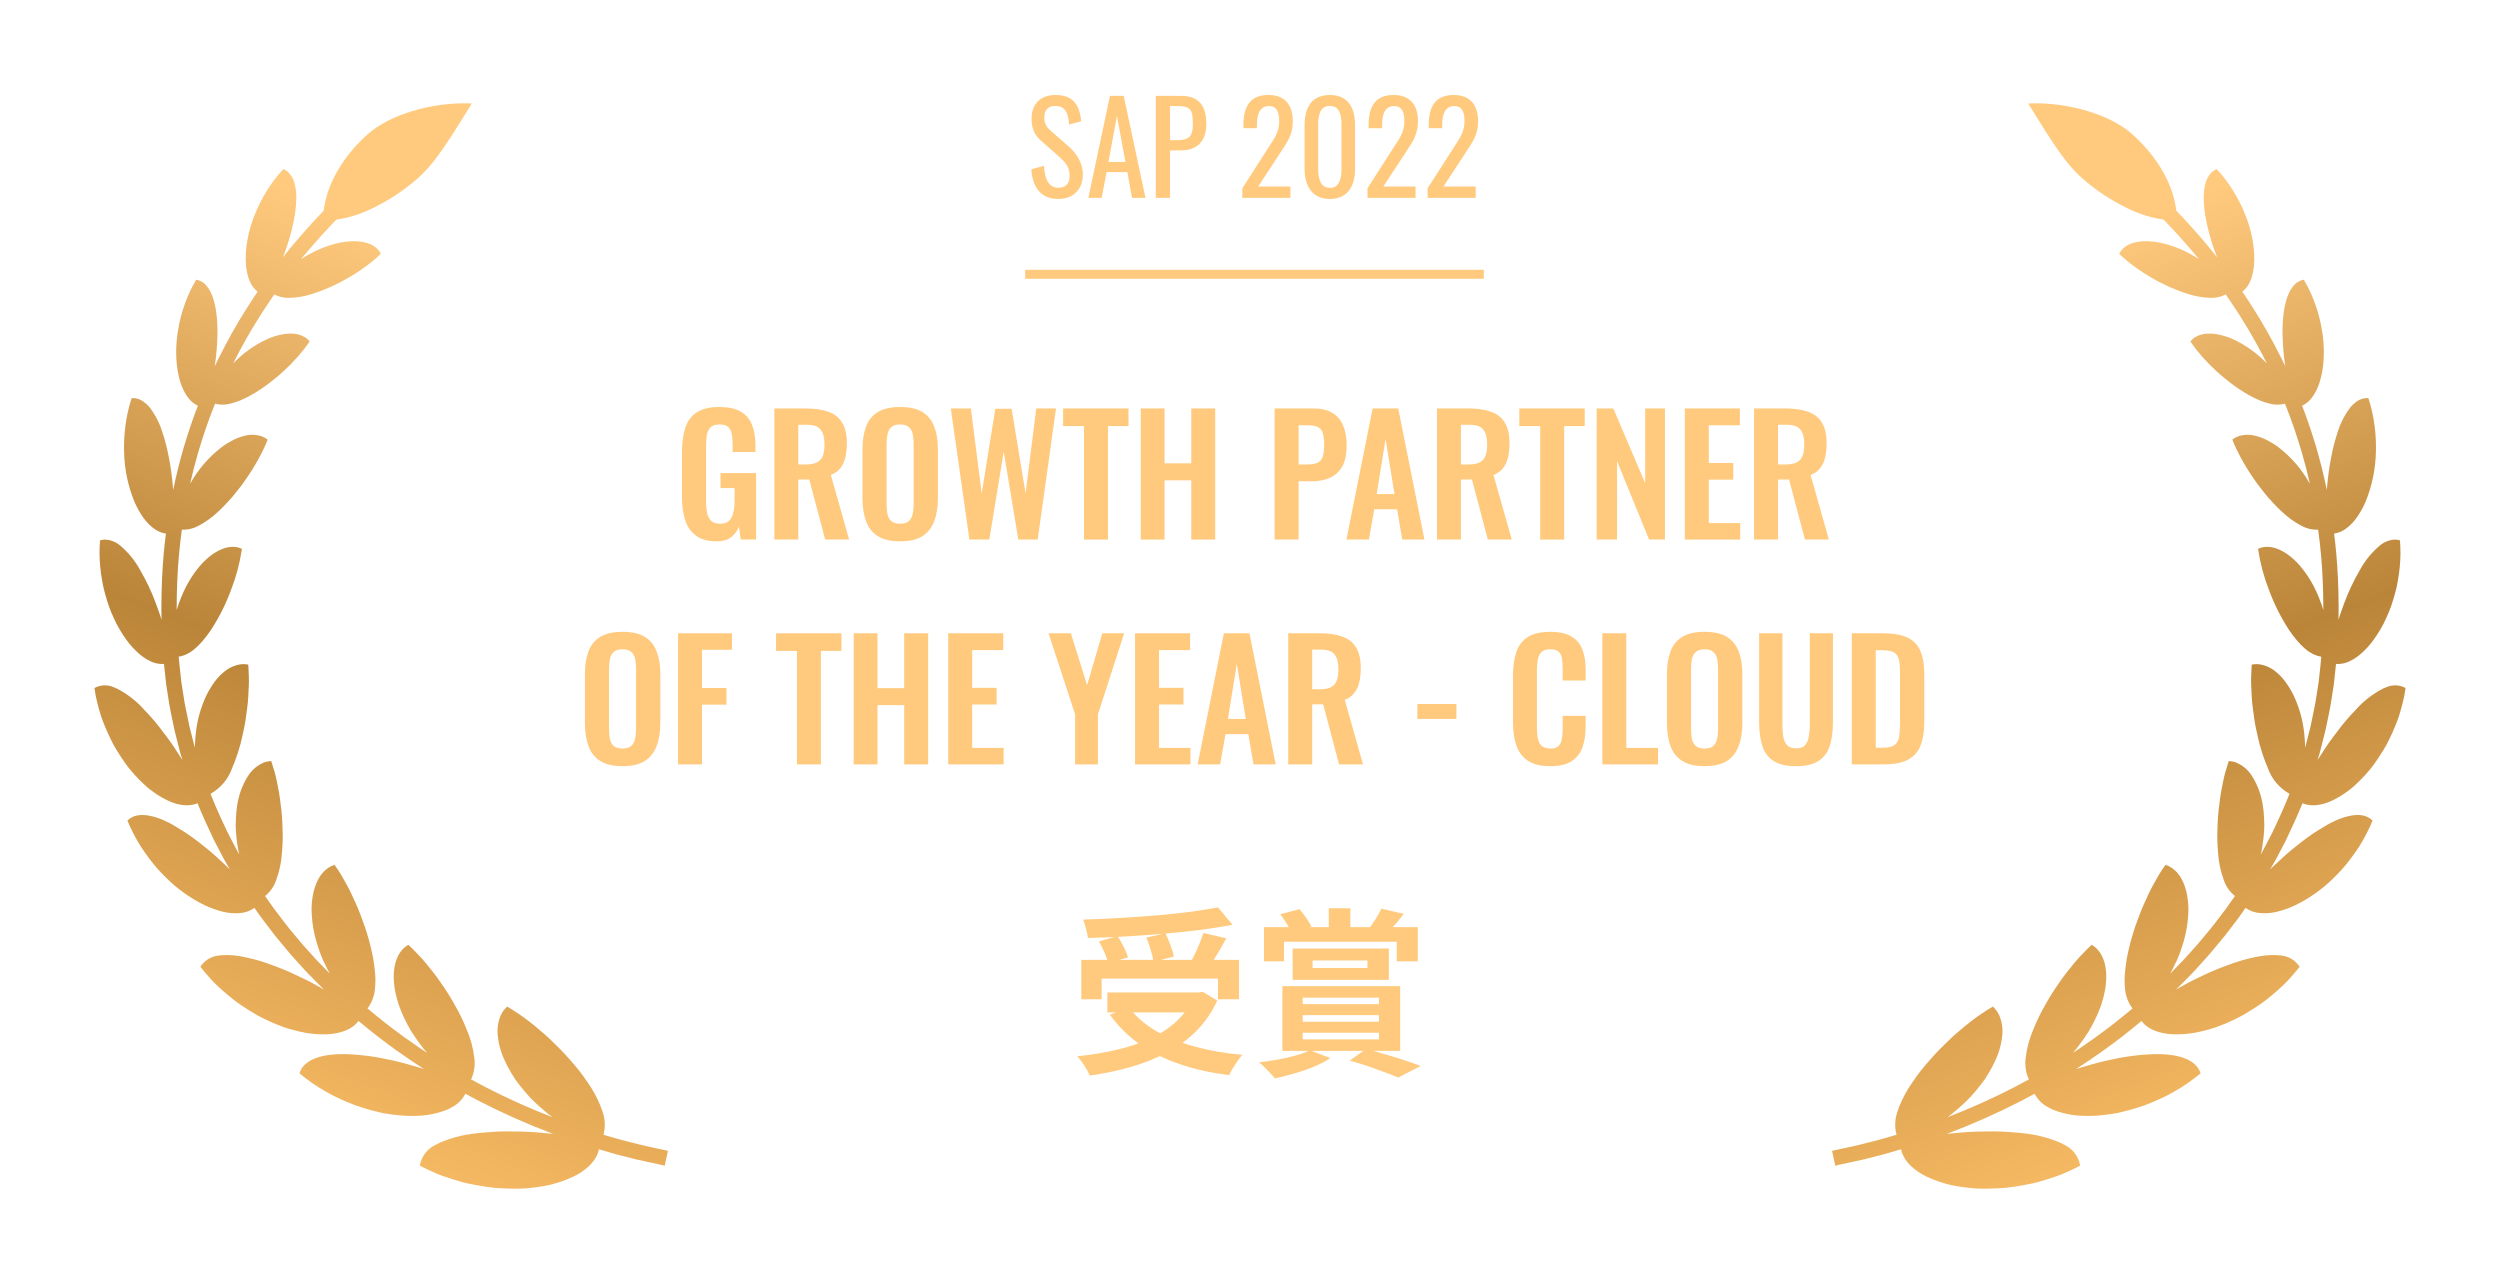 <svg width="278" height="143" viewBox="0 0 278 143" fill="none" xmlns="http://www.w3.org/2000/svg">
<g filter="url(#filter0_d_2_12317)">
<path d="M57.293 132.181H57.393C57.52 132.181 57.646 132.181 57.772 132.181C58.03 132.181 58.29 132.158 58.547 132.137L58.7 132.125C59.006 132.097 59.307 132.065 59.6 132.025C60.031 131.968 60.452 131.899 60.862 131.816C61.017 131.785 61.171 131.751 61.322 131.716C61.648 131.626 61.959 131.534 62.254 131.441C62.767 131.276 63.268 131.076 63.754 130.841C64.368 130.553 64.935 130.176 65.438 129.721C65.8 129.393 66.103 129.005 66.332 128.573C66.458 128.33 66.55 128.071 66.606 127.802L68.006 128.212C68.464 128.354 68.89 128.454 69.264 128.548L69.351 128.57L70.517 128.867C70.672 128.909 70.817 128.946 70.967 128.981H70.987H71.005C71.543 129.11 72.005 129.202 72.375 129.281H72.382C72.882 129.39 73.266 129.472 73.523 129.53L73.914 129.629L74.275 127.972C74.275 127.972 73.742 127.858 72.742 127.64H72.75C72.269 127.533 71.724 127.429 71.111 127.271L70.948 127.228L69.794 126.935C69.366 126.824 68.94 126.725 68.523 126.596H68.516H68.51L67.103 126.181C67.112 126.155 67.12 126.129 67.128 126.102C67.336 125.253 67.283 124.36 66.975 123.542C66.927 123.388 66.873 123.231 66.812 123.071C66.424 122.095 65.921 121.169 65.312 120.313C65.026 119.885 64.721 119.463 64.397 119.053C64.235 118.848 64.069 118.644 63.897 118.443L63.642 118.149L63.381 117.849C63.033 117.449 62.671 117.049 62.299 116.674C62.113 116.485 61.923 116.3 61.732 116.117C61.541 115.934 61.355 115.741 61.163 115.56C60.779 115.196 60.387 114.85 59.987 114.522C59.593 114.187 59.201 113.853 58.798 113.551C58.032 112.962 57.23 112.421 56.398 111.93C56.158 112.146 55.955 112.4 55.798 112.682C55.758 112.753 55.72 112.827 55.685 112.903C55.377 113.62 55.262 114.406 55.353 115.181C55.408 115.734 55.52 116.279 55.687 116.809C55.779 117.11 55.889 117.405 56.016 117.692C56.145 117.992 56.293 118.3 56.46 118.617C56.708 119.089 56.98 119.548 57.275 119.992C57.586 120.433 57.924 120.868 58.287 121.299C58.47 121.514 58.657 121.728 58.849 121.939C58.949 122.039 59.043 122.151 59.149 122.252L59.455 122.552C59.871 122.952 60.306 123.333 60.755 123.703L60.797 123.739C61.007 123.916 61.224 124.082 61.444 124.239C58.888 123.253 56.388 122.129 53.955 120.871C53.433 120.599 52.906 120.316 52.374 120.023L52.39 119.996C52.435 119.914 52.476 119.829 52.512 119.742C52.763 119.073 52.843 118.351 52.745 117.642C52.614 116.521 52.316 115.425 51.859 114.392C51.498 113.492 51.073 112.62 50.586 111.781L50.419 111.481C50.231 111.149 50.039 110.818 49.835 110.498C49.702 110.291 49.566 110.085 49.429 109.881C49.293 109.681 49.149 109.481 49.014 109.275C48.737 108.868 48.452 108.475 48.156 108.098C48.009 107.91 47.856 107.725 47.706 107.544C47.633 107.45 47.559 107.357 47.485 107.265C47.411 107.173 47.337 107.083 47.261 106.994C46.961 106.636 46.654 106.294 46.337 105.981C46.251 105.897 46.167 105.81 46.084 105.723C46.001 105.636 45.945 105.577 45.875 105.506L45.688 105.324C45.595 105.234 45.501 105.146 45.407 105.06C45.147 105.208 44.914 105.399 44.717 105.623L44.654 105.698C43.788 106.753 43.459 108.652 44.166 111.145C44.215 111.321 44.266 111.498 44.324 111.675C44.342 111.733 44.361 111.791 44.38 111.848C44.463 112.078 44.553 112.308 44.65 112.538C44.789 112.867 44.94 113.198 45.104 113.527C45.171 113.66 45.237 113.794 45.304 113.927C45.424 114.161 45.554 114.389 45.692 114.614C45.83 114.839 45.973 115.059 46.123 115.28C46.282 115.516 46.447 115.749 46.618 115.98C46.766 116.18 46.918 116.38 47.073 116.58C47.206 116.749 47.347 116.915 47.494 117.08C47.201 116.887 46.908 116.692 46.614 116.493C46.095 116.141 45.576 115.779 45.057 115.406C44.916 115.305 44.775 115.203 44.634 115.1C43.367 114.178 42.111 113.19 40.864 112.136L40.877 112.121C41.368 111.47 41.656 110.687 41.702 109.872C41.754 109.357 41.76 108.838 41.72 108.322C41.701 108.043 41.669 107.757 41.628 107.459C41.587 107.161 41.552 106.88 41.499 106.582L41.488 106.522C41.306 105.577 41.072 104.642 40.788 103.722C40.645 103.255 40.486 102.795 40.311 102.341C40.142 101.882 39.977 101.42 39.788 100.975C39.694 100.752 39.596 100.532 39.497 100.316L39.344 99.994L39.2 99.667C39 99.235 38.8 98.816 38.575 98.416C38.359 98.044 38.163 97.668 37.952 97.316L37.91 97.245C37.683 96.867 37.446 96.509 37.197 96.172C37.002 96.233 36.816 96.317 36.64 96.42C36.56 96.467 36.482 96.52 36.405 96.574C35.998 96.879 35.661 97.269 35.419 97.716V97.722C35.28 97.972 35.163 98.233 35.069 98.503C34.902 98.986 34.786 99.485 34.725 99.992C34.689 100.268 34.664 100.561 34.651 100.867C34.638 101.173 34.651 101.482 34.674 101.81C34.735 102.81 34.911 103.8 35.199 104.76C35.345 105.26 35.516 105.76 35.707 106.26C35.855 106.634 36.025 106.999 36.207 107.36C36.264 107.478 36.323 107.596 36.383 107.713C36.476 107.899 36.573 108.084 36.674 108.265C36.53 108.121 36.387 107.976 36.244 107.829C35.882 107.453 35.522 107.1 35.192 106.744C34.846 106.362 34.5 105.978 34.153 105.592L33.828 105.231L33.643 105.025C33.484 104.843 33.323 104.643 33.149 104.435L32.34 103.463L32.14 103.226L32.134 103.22V103.213C31.992 103.05 31.845 102.849 31.676 102.63L31.194 102C31.034 101.789 30.873 101.58 30.713 101.369L30.478 101.061C30.425 100.991 30.368 100.906 30.3 100.81L30.265 100.76C30.148 100.591 30.031 100.424 29.914 100.26L29.473 99.633C30.049 99.179 30.479 98.565 30.71 97.868C31.072 96.898 31.287 95.879 31.348 94.845C31.348 94.786 31.357 94.728 31.361 94.67C31.374 94.511 31.385 94.352 31.398 94.19C31.413 93.97 31.424 93.75 31.43 93.528C31.43 93.528 31.43 93.518 31.43 93.512C31.444 93.073 31.44 92.633 31.42 92.194C31.406 91.989 31.404 91.776 31.398 91.565V91.523C31.389 91.299 31.377 91.074 31.359 90.85C31.327 90.403 31.277 89.961 31.217 89.526C31.217 89.486 31.209 89.447 31.205 89.408C31.163 89.008 31.105 88.608 31.042 88.22C31.019 88.087 30.994 87.954 30.969 87.82C30.954 87.74 30.938 87.661 30.922 87.582V87.56C30.908 87.493 30.893 87.428 30.879 87.36C30.872 87.33 30.866 87.3 30.86 87.269C30.84 87.169 30.822 87.061 30.802 86.958C30.719 86.544 30.623 86.143 30.511 85.758C30.457 85.564 30.395 85.374 30.333 85.187C30.271 85 30.223 84.812 30.163 84.631C29.89 84.639 29.619 84.692 29.363 84.788C28.672 85.069 28.08 85.548 27.663 86.166C27.093 87.023 26.692 87.982 26.483 88.99C26.433 89.193 26.394 89.399 26.366 89.606L26.36 89.647C26.329 89.86 26.302 90.078 26.281 90.297C26.281 90.305 26.281 90.314 26.281 90.322C26.238 90.78 26.214 91.252 26.211 91.732C26.211 91.777 26.211 91.822 26.211 91.868C26.211 92.068 26.222 92.258 26.237 92.453V92.476C26.247 92.617 26.259 92.758 26.273 92.901C26.282 92.993 26.291 93.086 26.301 93.178C26.355 93.664 26.428 94.155 26.519 94.644C26.547 94.769 26.576 94.894 26.607 95.019L26.432 94.719L26.064 94.019L25.364 92.673L25.326 92.6C24.642 91.169 23.982 89.731 23.406 88.27C24.538 87.64 25.398 86.614 25.822 85.389C26.016 84.952 26.187 84.504 26.335 84.049C26.371 83.949 26.407 83.843 26.441 83.739C26.544 83.428 26.639 83.114 26.724 82.795C26.781 82.582 26.833 82.369 26.883 82.156C26.928 81.961 26.963 81.768 27.009 81.571L27.024 81.508C27.056 81.37 27.087 81.231 27.116 81.093C27.183 80.794 27.238 80.494 27.283 80.193C27.292 80.138 27.301 80.084 27.31 80.029C27.368 79.647 27.41 79.268 27.467 78.883C27.477 78.809 27.487 78.736 27.496 78.663C27.543 78.301 27.578 77.94 27.601 77.584C27.614 77.392 27.619 77.204 27.628 77.016V76.948C27.633 76.879 27.638 76.81 27.643 76.741C27.653 76.597 27.661 76.454 27.666 76.314C27.683 75.896 27.683 75.487 27.666 75.088L27.648 74.788C27.648 74.688 27.648 74.588 27.641 74.488C27.633 74.288 27.622 74.099 27.606 73.908C27.451 73.875 27.294 73.857 27.136 73.854H27.022C26.949 73.854 26.877 73.86 26.804 73.868H26.786C26.051 73.975 25.365 74.298 24.814 74.796C24.64 74.941 24.476 75.097 24.321 75.262C24.157 75.441 24.003 75.628 23.86 75.823C23.53 76.273 23.239 76.75 22.99 77.249C22.343 78.59 21.932 80.033 21.775 81.514C21.727 81.922 21.696 82.334 21.681 82.749C21.672 82.879 21.667 83.009 21.666 83.138C21.65 83.079 21.634 83.014 21.615 82.938C21.608 82.91 21.6 82.881 21.592 82.851V82.856L21.392 82.066L21.192 81.276V81.283C21.12 80.997 21.05 80.753 21.013 80.542V80.533V80.524C20.903 79.991 20.793 79.46 20.684 78.932C20.626 78.645 20.567 78.395 20.532 78.174L20.423 77.483L20.406 77.374L20.349 77.013C20.29 76.635 20.23 76.257 20.171 75.879L20.159 75.805L19.987 74.213C19.944 73.818 19.906 73.422 19.872 73.026C20.516 72.914 21.116 72.625 21.604 72.191C21.653 72.152 21.701 72.111 21.75 72.068C22.031 71.821 22.293 71.554 22.535 71.268C22.871 70.878 23.183 70.467 23.469 70.038C24.375 68.645 25.121 67.155 25.694 65.595C26.261 64.145 26.663 62.635 26.894 61.095L26.903 61.027C26.675 60.919 26.431 60.848 26.181 60.819C25.646 60.77 25.108 60.861 24.619 61.082C24.495 61.134 24.37 61.194 24.243 61.262C23.861 61.468 23.502 61.714 23.171 61.994C22.779 62.328 22.419 62.696 22.093 63.094C21.553 63.75 21.086 64.463 20.699 65.219C20.492 65.614 20.307 66.019 20.144 66.433C20.06 66.641 19.978 66.852 19.902 67.065L19.787 67.388L19.687 67.713L19.648 67.846C19.648 67.746 19.648 67.655 19.648 67.558C19.648 65.605 19.73 63.678 19.894 61.787C19.981 60.814 20.091 59.851 20.222 58.898C20.875 58.927 21.524 58.774 22.095 58.456C22.874 58.044 23.593 57.527 24.232 56.92L24.246 56.907L24.254 56.9L24.382 56.781C24.667 56.516 24.941 56.238 25.206 55.948L25.232 55.92L25.267 55.883L25.288 55.86C25.421 55.717 25.555 55.571 25.688 55.421L25.717 55.388L25.788 55.306L25.813 55.277C25.894 55.183 25.973 55.088 26.052 54.992L26.235 54.764C26.435 54.518 26.635 54.269 26.823 54.016C27.074 53.685 27.303 53.343 27.542 53.004C28.181 52.061 28.754 51.074 29.256 50.051C29.445 49.659 29.616 49.271 29.765 48.887C29.569 48.729 29.349 48.603 29.113 48.516C28.467 48.304 27.772 48.292 27.119 48.482C26.701 48.59 26.296 48.743 25.912 48.94L25.769 49.015C25.604 49.102 25.438 49.197 25.269 49.302C25.203 49.343 25.137 49.385 25.069 49.428L24.936 49.515L24.851 49.576C24.77 49.633 24.688 49.694 24.606 49.756C23.223 50.827 22.067 52.162 21.206 53.684L21.139 53.801C21.402 52.633 21.695 51.491 22.019 50.377C22.536 48.604 23.119 46.902 23.756 45.283C23.807 45.15 23.859 45.018 23.912 44.888C24.461 45.036 25.04 45.036 25.59 44.888C25.978 44.8 26.357 44.678 26.724 44.523C27.152 44.342 27.569 44.137 27.974 43.908C28.292 43.73 28.605 43.535 28.912 43.329C29.219 43.123 29.535 42.909 29.837 42.681C30.139 42.453 30.437 42.218 30.731 41.975C31.025 41.732 31.302 41.475 31.587 41.222C32.654 40.249 33.61 39.16 34.436 37.975C34.296 37.794 34.127 37.639 33.936 37.514C33.445 37.22 32.879 37.074 32.307 37.093C32.043 37.094 31.78 37.116 31.52 37.159C30.886 37.268 30.268 37.458 29.682 37.723C28.271 38.377 26.997 39.29 25.925 40.416C26.602 39.07 27.293 37.803 27.998 36.616C28.665 35.498 29.331 34.451 29.998 33.475C30.084 33.349 30.17 33.223 30.255 33.099L30.506 32.74C31.019 33.014 31.596 33.146 32.177 33.122C33.031 33.1 33.878 32.955 34.691 32.691C36.138 32.236 37.527 31.613 38.83 30.836C39.747 30.302 40.621 29.696 41.444 29.026C41.761 28.765 42.061 28.499 42.344 28.226C42.246 28.02 42.113 27.831 41.951 27.67C41.202 26.919 39.738 26.58 37.736 26.996C36.213 27.338 34.767 27.958 33.47 28.825C33.791 28.433 34.101 28.062 34.401 27.714C34.851 27.189 35.273 26.714 35.661 26.282C36.333 25.539 36.904 24.939 37.349 24.482H37.355L37.421 24.413C38.686 24.234 39.917 23.868 41.075 23.327C43.053 22.412 44.888 21.214 46.521 19.77C47.31 19.049 48.023 18.248 48.647 17.379C49.034 16.858 49.408 16.319 49.763 15.787C50.02 15.402 50.263 15.021 50.502 14.654C50.854 14.105 51.176 13.588 51.455 13.138L51.894 12.43L51.91 12.403L51.945 12.346L52.464 11.512C52.464 11.512 52.2 11.489 51.737 11.488H51.575C51.465 11.488 51.346 11.488 51.218 11.488C50.191 11.518 49.168 11.623 48.157 11.803C47.056 11.996 45.974 12.282 44.922 12.658C44.719 12.732 44.516 12.809 44.315 12.89C43.455 13.232 42.634 13.664 41.864 14.176H41.859C41.499 14.419 41.157 14.687 40.833 14.976C40.068 15.661 39.365 16.411 38.733 17.219L38.674 17.294C38.367 17.7 38.079 18.103 37.824 18.518C37.776 18.595 37.729 18.672 37.682 18.749C37.604 18.878 37.528 19.006 37.455 19.133C37.34 19.34 37.232 19.547 37.13 19.754C36.541 20.904 36.157 22.149 35.995 23.431C35.711 23.723 35.384 24.066 35.019 24.46L35.001 24.48L34.99 24.492C34.44 25.085 33.807 25.792 33.105 26.607C32.586 27.207 32.033 27.88 31.457 28.607L31.52 28.446C32.127 26.907 32.563 25.306 32.82 23.672C32.901 23.128 32.944 22.579 32.949 22.029C32.958 21.494 32.897 20.959 32.768 20.439C32.661 19.974 32.432 19.546 32.105 19.198C31.934 19.027 31.73 18.893 31.505 18.805C30.795 19.565 30.166 20.396 29.626 21.285C29.25 21.898 28.913 22.535 28.618 23.191C28.489 23.477 28.369 23.765 28.258 24.056C27.739 25.378 27.428 26.771 27.334 28.188C27.222 30.343 27.778 31.788 28.65 32.426C28.462 32.704 28.273 32.988 28.083 33.278C27.572 34.058 27.058 34.879 26.541 35.739C26.051 36.563 25.567 37.425 25.09 38.325C24.815 38.844 24.543 39.374 24.273 39.916C24.14 40.183 24.008 40.452 23.879 40.723C23.888 40.665 23.896 40.608 23.904 40.551C24.083 39.335 24.177 38.108 24.185 36.879C24.185 36.444 24.169 36.015 24.137 35.595C24.099 34.992 24.012 34.394 23.878 33.805C23.808 33.49 23.715 33.18 23.599 32.878C23.54 32.727 23.473 32.58 23.399 32.436C23.297 32.236 23.177 32.045 23.038 31.868C22.746 31.465 22.308 31.191 21.818 31.103C21.664 31.357 21.518 31.623 21.375 31.896C20.703 33.219 20.212 34.627 19.917 36.081L19.901 36.165C19.839 36.48 19.781 36.795 19.736 37.111C19.721 37.215 19.708 37.318 19.696 37.421C19.646 37.87 19.611 38.313 19.596 38.75C19.581 39.187 19.596 39.622 19.619 40.042C19.642 40.453 19.689 40.863 19.762 41.268C19.815 41.568 19.876 41.841 19.944 42.102C20.023 42.413 20.123 42.718 20.244 43.015C20.422 43.462 20.661 43.883 20.954 44.265C21.157 44.526 21.402 44.752 21.679 44.933C21.741 44.972 21.804 45.008 21.868 45.04C21.913 45.063 21.959 45.084 22.005 45.104C21.418 46.637 20.874 48.24 20.387 49.904C19.959 51.384 19.582 52.91 19.256 54.482C19.243 54.312 19.229 54.142 19.214 53.971C19.194 53.739 19.17 53.506 19.143 53.271C19.116 53.036 19.085 52.807 19.058 52.576C18.999 52.115 18.928 51.656 18.84 51.2C18.752 50.744 18.672 50.3 18.566 49.858C18.514 49.638 18.456 49.42 18.396 49.204L18.362 49.075C18.322 48.926 18.281 48.775 18.237 48.632L18.218 48.568C18.174 48.426 18.129 48.287 18.084 48.151C17.783 47.132 17.301 46.175 16.662 45.326C16.457 45.071 16.218 44.846 15.951 44.656C15.573 44.378 15.109 44.24 14.64 44.268C14.496 44.699 14.37 45.147 14.262 45.609C13.917 47.095 13.761 48.618 13.797 50.142C13.823 52.081 14.213 53.997 14.947 55.791C15.212 56.407 15.539 56.995 15.924 57.544C16.23 57.98 16.597 58.369 17.015 58.699C17.426 59.037 17.922 59.257 18.448 59.336C18.352 60.095 18.269 60.861 18.199 61.636C18.038 63.489 17.955 65.376 17.948 67.284C17.948 67.373 17.948 67.463 17.948 67.553V67.932C17.948 68.266 17.952 68.596 17.96 68.924C17.91 68.76 17.859 68.596 17.808 68.432C17.658 67.984 17.5 67.539 17.333 67.096C16.864 65.823 16.285 64.593 15.601 63.42C15.031 62.357 14.262 61.413 13.336 60.641C12.873 60.255 12.296 60.031 11.694 60.002C11.501 60.002 11.309 60.032 11.125 60.09C11.044 61.053 11.05 62.021 11.14 62.983C11.183 63.483 11.26 63.976 11.34 64.472C11.383 64.72 11.429 64.968 11.48 65.214C11.531 65.439 11.587 65.662 11.647 65.883L11.664 65.948C11.793 66.434 11.939 66.912 12.099 67.382C12.259 67.852 12.458 68.303 12.658 68.742C12.757 68.962 12.86 69.177 12.967 69.388C13.075 69.599 13.193 69.804 13.309 70.003C13.544 70.403 13.791 70.783 14.05 71.142C14.159 71.291 14.266 71.435 14.377 71.571C14.488 71.707 14.601 71.838 14.715 71.961C14.927 72.195 15.15 72.417 15.386 72.627C15.775 72.983 16.213 73.282 16.686 73.514C17.098 73.719 17.551 73.83 18.011 73.84C18.087 73.84 18.162 73.84 18.236 73.829C18.254 74.014 18.273 74.201 18.293 74.387C18.351 74.921 18.409 75.454 18.467 75.987V76.007V76.027C18.55 76.561 18.633 77.094 18.717 77.627L18.843 78.427C18.893 78.739 18.96 79.01 19.006 79.253V79.281C19.115 79.814 19.224 80.346 19.335 80.874C19.371 81.065 19.415 81.24 19.457 81.401C19.484 81.501 19.51 81.601 19.533 81.701L19.733 82.492L19.933 83.283V83.289C19.944 83.332 19.956 83.38 19.969 83.431C19.99 83.513 20.013 83.604 20.041 83.702V83.71L20.163 84.11L20.286 84.51C20.131 84.264 19.971 84.02 19.806 83.777C19.534 83.347 19.256 82.922 18.959 82.505C18.812 82.297 18.659 82.089 18.507 81.884C18.355 81.679 18.187 81.484 18.042 81.275C17.45 80.477 16.804 79.719 16.111 79.006C15.236 78 14.177 77.171 12.991 76.563C12.867 76.506 12.744 76.455 12.623 76.411C12.286 76.264 11.92 76.195 11.552 76.212C11.185 76.228 10.826 76.329 10.504 76.506C10.569 77.037 10.669 77.563 10.804 78.081C10.926 78.581 11.066 79.087 11.225 79.591L11.254 79.682C11.283 79.782 11.315 79.882 11.354 79.974C11.414 80.142 11.481 80.309 11.548 80.474C11.652 80.741 11.762 81.003 11.877 81.261L11.92 81.361C12.136 81.848 12.363 82.329 12.611 82.798C12.731 83.01 12.854 83.219 12.979 83.425C13.147 83.703 13.319 83.974 13.496 84.24C13.65 84.472 13.808 84.7 13.966 84.922C14.03 85.009 14.093 85.096 14.157 85.182L14.209 85.253L14.263 85.322C14.329 85.406 14.398 85.489 14.463 85.571C14.812 85.989 15.169 86.383 15.535 86.752C15.718 86.936 15.902 87.112 16.087 87.282C16.268 87.453 16.457 87.615 16.655 87.767C16.918 87.971 17.175 88.157 17.427 88.324C17.779 88.56 18.147 88.772 18.527 88.959C18.802 89.094 19.086 89.211 19.377 89.309C19.51 89.354 19.645 89.392 19.777 89.423C19.909 89.454 20.048 89.481 20.177 89.501C20.608 89.574 21.049 89.565 21.477 89.476C21.643 89.439 21.805 89.386 21.961 89.317C22.518 90.691 23.135 92.028 23.761 93.345V93.354L23.768 93.368L24.522 94.809L24.907 95.547L25.323 96.264L25.562 96.677C25.357 96.477 25.148 96.277 24.933 96.077L24.79 95.948C24.459 95.648 24.14 95.338 23.805 95.042C23.423 94.706 23.03 94.378 22.628 94.065C22.423 93.91 22.228 93.751 22.034 93.597C21.84 93.443 21.64 93.297 21.434 93.147C21.034 92.855 20.626 92.579 20.213 92.324C19.861 92.11 19.543 91.908 19.223 91.724C18.903 91.54 18.592 91.389 18.29 91.253C17.751 91.003 17.184 90.818 16.602 90.702C16.344 90.654 16.082 90.629 15.82 90.626C15.658 90.626 15.497 90.639 15.338 90.665C15.296 90.672 15.254 90.68 15.213 90.689C14.818 90.77 14.454 90.964 14.168 91.248C14.359 91.732 14.596 92.211 14.842 92.696C15.088 93.181 15.358 93.664 15.656 94.136L15.714 94.223C16.005 94.66 16.314 95.092 16.629 95.515C16.94 95.921 17.253 96.326 17.601 96.701L17.71 96.817C17.971 97.104 18.24 97.381 18.516 97.648C19.762 98.884 21.203 99.905 22.782 100.67C23.447 100.985 24.143 101.23 24.859 101.402C25.159 101.472 25.464 101.519 25.772 101.541C26.046 101.561 26.321 101.561 26.595 101.541C27.206 101.514 27.796 101.312 28.295 100.957C28.477 101.215 28.657 101.469 28.832 101.723C28.9 101.823 28.978 101.935 29.073 102.064L29.319 102.385C29.479 102.595 29.641 102.806 29.802 103.017C29.963 103.228 30.123 103.436 30.282 103.647C30.365 103.755 30.452 103.872 30.546 103.993C30.623 104.093 30.704 104.193 30.793 104.293L31.174 104.751L31.795 105.499L31.976 105.715C32.081 105.842 32.19 105.975 32.307 106.109V106.114L32.313 106.119C32.488 106.313 32.661 106.507 32.835 106.699C33.182 107.085 33.528 107.469 33.874 107.852C34.242 108.252 34.612 108.614 34.957 108.972C35.309 109.332 35.664 109.686 36.021 110.035C35.893 109.964 35.764 109.893 35.639 109.819C35.403 109.682 35.163 109.547 34.92 109.419L34.738 109.319C34.311 109.093 33.875 108.877 33.432 108.67C32.998 108.459 32.564 108.25 32.123 108.057L31.934 107.975C31.434 107.755 30.913 107.562 30.411 107.375C30.162 107.279 29.912 107.188 29.661 107.101C29.41 107.014 29.16 106.933 28.91 106.858C28.491 106.731 28.083 106.623 27.691 106.537L27.618 106.52C27.255 106.437 26.918 106.363 26.584 106.313C26.196 106.251 25.805 106.214 25.412 106.202C25.163 106.195 24.915 106.202 24.667 106.223C24.614 106.223 24.561 106.233 24.51 106.239C24.064 106.254 23.628 106.378 23.239 106.598C22.851 106.819 22.522 107.131 22.281 107.506C22.629 107.949 23.003 108.39 23.398 108.825C23.586 109.025 23.771 109.234 23.972 109.425L24.012 109.464L24.094 109.541C24.284 109.72 24.477 109.899 24.674 110.076C25.125 110.476 25.593 110.868 26.074 111.243C26.555 111.618 27.074 111.951 27.588 112.278C27.845 112.44 28.104 112.599 28.364 112.752C28.494 112.827 28.624 112.905 28.756 112.976L29.156 113.182C29.319 113.263 29.481 113.341 29.643 113.418C29.882 113.531 30.122 113.64 30.361 113.744C30.494 113.803 30.631 113.861 30.77 113.917C31.039 114.026 31.305 114.131 31.57 114.227C31.835 114.323 32.115 114.399 32.385 114.475C32.923 114.628 33.455 114.752 33.974 114.847C34.127 114.872 34.276 114.895 34.423 114.915C37.184 115.285 39.044 114.659 39.867 113.529C41.231 114.676 42.608 115.746 43.998 116.74C45.051 117.497 46.103 118.211 47.153 118.883L46.935 118.813C46.796 118.769 46.657 118.726 46.516 118.685C46.346 118.634 46.175 118.585 46.003 118.537C45.474 118.38 44.944 118.227 44.403 118.096C44.27 118.063 44.136 118.029 44.003 117.996L43.597 117.906C43.454 117.876 43.311 117.847 43.168 117.819C43.025 117.791 42.914 117.767 42.789 117.739L42.467 117.673C42.04 117.588 41.613 117.516 41.186 117.457C40.92 117.419 40.655 117.387 40.386 117.357L39.603 117.281C39.291 117.256 38.989 117.238 38.696 117.228C38.509 117.221 38.326 117.218 38.147 117.218C35.487 117.218 33.741 117.929 33.298 119.35C34.208 120.117 35.188 120.797 36.225 121.381C36.743 121.685 37.277 121.959 37.825 122.204C38.05 122.308 38.277 122.408 38.505 122.504C38.832 122.644 39.162 122.777 39.493 122.904C40.065 123.104 40.64 123.281 41.212 123.438C41.497 123.516 41.784 123.589 42.069 123.656C42.211 123.689 42.352 123.724 42.495 123.756L42.926 123.831C43.498 123.931 44.064 123.998 44.616 124.042C45.05 124.076 45.474 124.098 45.894 124.093C46.009 124.093 46.124 124.089 46.239 124.082H46.318H46.327C47.461 124.058 48.581 123.836 49.639 123.428C49.883 123.326 50.12 123.206 50.347 123.069C50.948 122.738 51.436 122.234 51.747 121.622C52.225 121.884 52.699 122.138 53.17 122.383C55.846 123.764 58.599 124.989 61.416 126.052H61.422L61.522 126.089C60.993 126.028 60.452 125.989 59.922 125.937C58.741 125.83 57.527 125.815 56.352 125.808C55.762 125.808 55.174 125.836 54.592 125.88C54.01 125.924 53.448 125.96 52.892 126.032C51.525 126.177 50.188 126.523 48.922 127.058C48.759 127.134 48.605 127.214 48.459 127.298C47.995 127.509 47.59 127.832 47.281 128.237C46.972 128.643 46.769 129.119 46.689 129.622C47.22 129.901 47.776 130.164 48.349 130.414L48.784 130.599C48.931 130.656 49.08 130.711 49.229 130.764C49.529 130.871 49.829 130.975 50.139 131.073C50.449 131.171 50.754 131.263 51.066 131.353C51.378 131.443 51.689 131.533 52.011 131.597C52.653 131.733 53.296 131.852 53.94 131.951C54.261 131.997 54.581 132.042 54.903 132.081L55.167 132.098C55.36 132.113 55.553 132.127 55.746 132.138L55.87 132.144H55.916H55.981L56.111 132.15H56.133C56.436 132.171 56.738 132.181 57.038 132.181H57.293Z" fill="url(#paint0_linear_2_12317)"/>
</g>
<g filter="url(#filter1_d_2_12317)">
<path d="M220.707 132.181H220.607C220.48 132.181 220.354 132.181 220.228 132.181C219.97 132.181 219.71 132.158 219.453 132.137L219.3 132.125C218.994 132.097 218.693 132.065 218.4 132.025C217.969 131.968 217.548 131.899 217.138 131.816C216.983 131.785 216.829 131.751 216.678 131.716C216.352 131.626 216.041 131.534 215.746 131.441C215.233 131.276 214.732 131.076 214.246 130.841C213.632 130.553 213.065 130.176 212.562 129.721C212.2 129.393 211.897 129.005 211.668 128.573C211.542 128.33 211.45 128.071 211.394 127.802L209.994 128.212C209.536 128.354 209.11 128.454 208.736 128.548L208.649 128.57L207.483 128.867C207.328 128.909 207.183 128.946 207.033 128.981H207.013H206.995C206.457 129.11 205.995 129.202 205.625 129.281H205.618C205.118 129.39 204.734 129.472 204.477 129.53L204.086 129.629L203.725 127.972C203.725 127.972 204.258 127.858 205.258 127.64H205.25C205.731 127.533 206.276 127.429 206.889 127.271L207.052 127.228L208.206 126.935C208.634 126.824 209.06 126.725 209.477 126.596H209.484H209.49L210.897 126.181C210.888 126.155 210.88 126.129 210.872 126.102C210.664 125.253 210.717 124.36 211.025 123.542C211.073 123.388 211.127 123.231 211.188 123.071C211.576 122.095 212.079 121.169 212.688 120.313C212.974 119.885 213.279 119.463 213.603 119.053C213.765 118.848 213.931 118.644 214.103 118.443L214.358 118.149L214.619 117.849C214.967 117.449 215.329 117.049 215.701 116.674C215.887 116.485 216.077 116.3 216.268 116.117C216.459 115.934 216.645 115.741 216.837 115.56C217.221 115.196 217.613 114.85 218.013 114.522C218.407 114.187 218.799 113.853 219.202 113.551C219.968 112.962 220.77 112.421 221.602 111.93C221.842 112.146 222.045 112.4 222.202 112.682C222.242 112.753 222.28 112.827 222.315 112.903C222.623 113.62 222.738 114.406 222.647 115.181C222.592 115.734 222.48 116.279 222.313 116.809C222.221 117.11 222.111 117.405 221.984 117.692C221.855 117.992 221.707 118.3 221.54 118.617C221.292 119.089 221.02 119.548 220.725 119.992C220.414 120.433 220.076 120.868 219.713 121.299C219.53 121.514 219.343 121.728 219.151 121.939C219.051 122.039 218.957 122.151 218.851 122.252L218.545 122.552C218.129 122.952 217.694 123.333 217.245 123.703L217.203 123.739C216.993 123.916 216.776 124.082 216.556 124.239C219.112 123.253 221.612 122.129 224.045 120.871C224.567 120.599 225.094 120.316 225.626 120.023L225.61 119.996C225.565 119.914 225.524 119.829 225.488 119.742C225.237 119.073 225.157 118.351 225.255 117.642C225.386 116.521 225.684 115.425 226.141 114.392C226.502 113.492 226.927 112.62 227.414 111.781L227.581 111.481C227.769 111.149 227.961 110.818 228.165 110.498C228.298 110.291 228.434 110.085 228.571 109.881C228.707 109.681 228.851 109.481 228.986 109.275C229.263 108.868 229.548 108.475 229.844 108.098C229.991 107.91 230.144 107.725 230.294 107.544C230.367 107.45 230.441 107.357 230.515 107.265C230.589 107.173 230.663 107.083 230.739 106.994C231.039 106.636 231.346 106.294 231.663 105.981C231.749 105.897 231.833 105.81 231.916 105.723C231.999 105.636 232.055 105.577 232.125 105.506L232.312 105.324C232.405 105.234 232.499 105.146 232.593 105.06C232.853 105.208 233.086 105.399 233.283 105.623L233.346 105.698C234.212 106.753 234.541 108.652 233.834 111.145C233.785 111.321 233.734 111.498 233.676 111.675C233.658 111.733 233.639 111.791 233.62 111.848C233.537 112.078 233.447 112.308 233.35 112.538C233.211 112.867 233.06 113.198 232.896 113.527C232.829 113.66 232.763 113.794 232.696 113.927C232.576 114.161 232.446 114.389 232.308 114.614C232.17 114.839 232.027 115.059 231.877 115.28C231.718 115.516 231.553 115.749 231.382 115.98C231.234 116.18 231.082 116.38 230.927 116.58C230.794 116.749 230.653 116.915 230.506 117.08C230.799 116.887 231.092 116.692 231.386 116.493C231.905 116.141 232.424 115.779 232.943 115.406C233.084 115.305 233.225 115.203 233.366 115.1C234.633 114.178 235.889 113.19 237.136 112.136L237.123 112.121C236.632 111.47 236.344 110.687 236.298 109.872C236.246 109.357 236.24 108.838 236.28 108.322C236.299 108.043 236.331 107.757 236.372 107.459C236.413 107.161 236.448 106.88 236.501 106.582L236.512 106.522C236.694 105.577 236.928 104.642 237.212 103.722C237.355 103.255 237.514 102.795 237.689 102.341C237.858 101.882 238.023 101.42 238.212 100.975C238.306 100.752 238.404 100.532 238.503 100.316L238.656 99.994L238.8 99.667C239 99.235 239.2 98.816 239.425 98.416C239.641 98.044 239.837 97.668 240.048 97.316L240.09 97.245C240.317 96.867 240.554 96.509 240.803 96.172C240.998 96.233 241.184 96.317 241.36 96.42C241.44 96.467 241.518 96.52 241.595 96.574C242.002 96.879 242.339 97.269 242.581 97.716V97.722C242.72 97.972 242.837 98.233 242.931 98.503C243.098 98.986 243.214 99.485 243.275 99.992C243.311 100.268 243.336 100.561 243.349 100.867C243.362 101.173 243.349 101.482 243.326 101.81C243.265 102.81 243.089 103.8 242.801 104.76C242.655 105.26 242.484 105.76 242.293 106.26C242.145 106.634 241.975 106.999 241.793 107.36C241.736 107.478 241.677 107.596 241.617 107.713C241.524 107.899 241.427 108.084 241.326 108.265C241.47 108.121 241.613 107.976 241.756 107.829C242.118 107.453 242.478 107.1 242.808 106.744C243.154 106.362 243.5 105.978 243.847 105.592L244.172 105.231L244.357 105.025C244.516 104.843 244.677 104.643 244.851 104.435L245.66 103.463L245.86 103.226L245.866 103.22V103.213C246.008 103.05 246.155 102.849 246.324 102.63L246.806 102C246.966 101.789 247.127 101.58 247.287 101.369L247.522 101.061C247.575 100.991 247.632 100.906 247.7 100.81L247.735 100.76C247.852 100.591 247.969 100.424 248.086 100.26L248.527 99.633C247.951 99.179 247.521 98.565 247.29 97.868C246.928 96.898 246.713 95.879 246.652 94.845C246.652 94.786 246.643 94.728 246.639 94.67C246.626 94.511 246.615 94.352 246.602 94.19C246.587 93.97 246.576 93.75 246.57 93.528C246.57 93.528 246.57 93.518 246.57 93.512C246.556 93.073 246.56 92.633 246.58 92.194C246.594 91.989 246.596 91.776 246.602 91.565V91.523C246.611 91.299 246.623 91.074 246.641 90.85C246.673 90.403 246.723 89.961 246.783 89.526C246.783 89.486 246.791 89.447 246.795 89.408C246.837 89.008 246.895 88.608 246.958 88.22C246.981 88.087 247.006 87.954 247.031 87.82C247.046 87.74 247.062 87.661 247.078 87.582V87.56C247.092 87.493 247.107 87.428 247.121 87.36C247.128 87.33 247.134 87.3 247.14 87.269C247.16 87.169 247.178 87.061 247.198 86.958C247.281 86.544 247.377 86.143 247.489 85.758C247.543 85.564 247.605 85.374 247.667 85.187C247.729 85 247.777 84.812 247.837 84.631C248.111 84.639 248.381 84.692 248.637 84.788C249.328 85.069 249.92 85.548 250.337 86.166C250.907 87.023 251.308 87.982 251.517 88.99C251.567 89.193 251.606 89.399 251.634 89.606L251.64 89.647C251.671 89.86 251.698 90.078 251.719 90.297C251.719 90.305 251.719 90.314 251.719 90.322C251.762 90.78 251.786 91.252 251.789 91.732C251.789 91.777 251.789 91.822 251.789 91.868C251.789 92.068 251.778 92.258 251.763 92.453V92.476C251.753 92.617 251.741 92.758 251.727 92.901C251.718 92.993 251.709 93.086 251.699 93.178C251.645 93.664 251.572 94.155 251.481 94.644C251.453 94.769 251.424 94.894 251.393 95.019L251.568 94.719L251.936 94.019L252.636 92.673L252.674 92.6C253.358 91.169 254.018 89.731 254.594 88.27C253.462 87.64 252.601 86.614 252.178 85.389C251.984 84.952 251.813 84.504 251.665 84.049C251.629 83.949 251.593 83.843 251.559 83.739C251.456 83.428 251.361 83.114 251.276 82.795C251.219 82.582 251.167 82.369 251.117 82.156C251.072 81.961 251.037 81.768 250.991 81.571L250.976 81.508C250.944 81.37 250.913 81.231 250.884 81.093C250.817 80.794 250.762 80.494 250.717 80.193C250.708 80.138 250.699 80.084 250.69 80.029C250.632 79.647 250.59 79.268 250.533 78.883C250.523 78.809 250.513 78.736 250.504 78.663C250.457 78.301 250.422 77.94 250.399 77.584C250.386 77.392 250.381 77.204 250.372 77.016V76.948C250.367 76.879 250.362 76.81 250.357 76.741C250.347 76.597 250.339 76.454 250.334 76.314C250.317 75.896 250.317 75.487 250.334 75.088L250.352 74.788C250.352 74.688 250.352 74.588 250.359 74.488C250.367 74.288 250.378 74.099 250.394 73.908C250.549 73.875 250.706 73.857 250.864 73.854H250.978C251.051 73.854 251.123 73.86 251.196 73.868H251.214C251.949 73.975 252.635 74.298 253.186 74.796C253.36 74.941 253.524 75.097 253.679 75.262C253.843 75.441 253.997 75.628 254.14 75.823C254.47 76.273 254.761 76.75 255.01 77.249C255.657 78.59 256.068 80.033 256.225 81.514C256.273 81.922 256.304 82.334 256.319 82.749C256.328 82.879 256.333 83.009 256.334 83.138C256.35 83.079 256.366 83.014 256.385 82.938C256.392 82.91 256.4 82.881 256.408 82.851V82.856L256.608 82.066L256.808 81.276V81.283C256.88 80.997 256.95 80.753 256.987 80.542V80.533V80.524C257.097 79.991 257.207 79.46 257.316 78.932C257.374 78.645 257.433 78.395 257.468 78.174L257.577 77.483L257.594 77.374L257.651 77.013C257.71 76.635 257.77 76.257 257.829 75.879L257.841 75.805L258.013 74.213C258.056 73.818 258.094 73.422 258.128 73.026C257.484 72.914 256.885 72.625 256.396 72.191C256.347 72.152 256.299 72.111 256.25 72.068C255.969 71.821 255.707 71.554 255.465 71.268C255.129 70.878 254.817 70.467 254.531 70.038C253.625 68.645 252.879 67.155 252.306 65.595C251.739 64.145 251.336 62.635 251.106 61.095L251.097 61.027C251.325 60.919 251.569 60.848 251.819 60.819C252.354 60.77 252.892 60.861 253.381 61.082C253.505 61.134 253.63 61.194 253.757 61.262C254.139 61.468 254.498 61.714 254.829 61.994C255.221 62.328 255.581 62.696 255.907 63.094C256.447 63.75 256.914 64.463 257.301 65.219C257.508 65.614 257.693 66.019 257.856 66.433C257.94 66.641 258.022 66.852 258.098 67.065L258.213 67.388L258.313 67.713L258.352 67.846C258.352 67.746 258.352 67.655 258.352 67.558C258.352 65.605 258.27 63.678 258.106 61.787C258.019 60.814 257.909 59.851 257.778 58.898C257.125 58.927 256.476 58.774 255.905 58.456C255.126 58.044 254.407 57.527 253.768 56.92L253.754 56.907L253.746 56.9L253.618 56.781C253.333 56.516 253.059 56.238 252.794 55.948L252.768 55.92L252.733 55.883L252.712 55.86C252.579 55.717 252.445 55.571 252.312 55.421L252.283 55.388L252.212 55.306L252.187 55.277C252.106 55.183 252.027 55.088 251.948 54.992L251.765 54.764C251.565 54.518 251.365 54.269 251.177 54.016C250.926 53.685 250.697 53.343 250.458 53.004C249.819 52.061 249.246 51.074 248.744 50.051C248.555 49.659 248.384 49.271 248.235 48.887C248.431 48.729 248.651 48.603 248.887 48.516C249.533 48.304 250.228 48.292 250.881 48.482C251.299 48.59 251.704 48.743 252.088 48.94L252.231 49.015C252.396 49.102 252.562 49.197 252.731 49.302C252.797 49.343 252.863 49.385 252.931 49.428L253.064 49.515L253.149 49.576C253.23 49.633 253.312 49.694 253.394 49.756C254.777 50.827 255.933 52.162 256.794 53.684L256.861 53.801C256.598 52.633 256.305 51.491 255.981 50.377C255.464 48.604 254.881 46.902 254.244 45.283C254.193 45.15 254.141 45.018 254.088 44.888C253.539 45.036 252.96 45.036 252.41 44.888C252.022 44.8 251.643 44.678 251.276 44.523C250.848 44.342 250.431 44.137 250.026 43.908C249.708 43.73 249.395 43.535 249.088 43.329C248.781 43.123 248.465 42.909 248.163 42.681C247.861 42.453 247.563 42.218 247.269 41.975C246.975 41.732 246.698 41.475 246.413 41.222C245.346 40.249 244.39 39.16 243.564 37.975C243.704 37.794 243.873 37.639 244.064 37.514C244.555 37.22 245.121 37.074 245.693 37.093C245.957 37.094 246.22 37.116 246.48 37.159C247.114 37.268 247.732 37.458 248.318 37.723C249.729 38.377 251.003 39.29 252.075 40.416C251.398 39.07 250.707 37.803 250.002 36.616C249.335 35.498 248.669 34.451 248.002 33.475C247.916 33.349 247.83 33.223 247.745 33.099L247.494 32.74C246.981 33.014 246.404 33.146 245.823 33.122C244.969 33.1 244.122 32.955 243.309 32.691C241.862 32.236 240.473 31.613 239.17 30.836C238.253 30.302 237.379 29.696 236.556 29.026C236.239 28.765 235.939 28.499 235.656 28.226C235.754 28.02 235.887 27.831 236.049 27.67C236.798 26.919 238.262 26.58 240.264 26.996C241.787 27.338 243.233 27.958 244.53 28.825C244.209 28.433 243.899 28.062 243.599 27.714C243.149 27.189 242.727 26.714 242.339 26.282C241.667 25.539 241.096 24.939 240.651 24.482H240.645L240.579 24.413C239.314 24.234 238.083 23.868 236.925 23.327C234.947 22.412 233.112 21.214 231.479 19.77C230.69 19.049 229.977 18.248 229.353 17.379C228.966 16.858 228.592 16.319 228.237 15.787C227.98 15.402 227.737 15.021 227.498 14.654C227.146 14.105 226.824 13.588 226.545 13.138L226.106 12.43L226.09 12.403L226.055 12.346L225.536 11.512C225.536 11.512 225.8 11.489 226.263 11.488H226.425C226.535 11.488 226.654 11.488 226.782 11.488C227.809 11.518 228.832 11.623 229.843 11.803C230.944 11.996 232.026 12.282 233.078 12.658C233.281 12.732 233.484 12.809 233.685 12.89C234.545 13.232 235.366 13.664 236.136 14.176H236.141C236.501 14.419 236.843 14.687 237.167 14.976C237.932 15.661 238.635 16.411 239.267 17.219L239.326 17.294C239.633 17.7 239.921 18.103 240.176 18.518C240.224 18.595 240.271 18.672 240.318 18.749C240.396 18.878 240.472 19.006 240.545 19.133C240.66 19.34 240.768 19.547 240.87 19.754C241.459 20.904 241.843 22.149 242.005 23.431C242.289 23.723 242.616 24.066 242.981 24.46L242.999 24.48L243.01 24.492C243.56 25.085 244.193 25.792 244.895 26.607C245.414 27.207 245.967 27.88 246.543 28.607L246.48 28.446C245.873 26.907 245.437 25.306 245.18 23.672C245.099 23.128 245.056 22.579 245.051 22.029C245.042 21.494 245.103 20.959 245.232 20.439C245.339 19.974 245.568 19.546 245.895 19.198C246.066 19.027 246.27 18.893 246.495 18.805C247.205 19.565 247.834 20.396 248.374 21.285C248.75 21.898 249.087 22.535 249.382 23.191C249.511 23.477 249.631 23.765 249.742 24.056C250.261 25.378 250.572 26.771 250.666 28.188C250.778 30.343 250.222 31.788 249.35 32.426C249.538 32.704 249.727 32.988 249.917 33.278C250.428 34.058 250.942 34.879 251.459 35.739C251.949 36.563 252.433 37.425 252.91 38.325C253.185 38.844 253.457 39.374 253.727 39.916C253.86 40.183 253.992 40.452 254.121 40.723C254.112 40.665 254.104 40.608 254.096 40.551C253.917 39.335 253.823 38.108 253.815 36.879C253.815 36.444 253.831 36.015 253.863 35.595C253.902 34.992 253.988 34.394 254.122 33.805C254.192 33.49 254.285 33.18 254.401 32.878C254.46 32.727 254.527 32.58 254.601 32.436C254.703 32.236 254.824 32.045 254.962 31.868C255.254 31.465 255.692 31.191 256.182 31.103C256.336 31.357 256.482 31.623 256.625 31.896C257.297 33.219 257.788 34.627 258.083 36.081L258.099 36.165C258.161 36.48 258.219 36.795 258.264 37.111C258.279 37.215 258.292 37.318 258.304 37.421C258.354 37.87 258.389 38.313 258.404 38.75C258.419 39.187 258.404 39.622 258.381 40.042C258.358 40.453 258.311 40.863 258.238 41.268C258.185 41.568 258.124 41.841 258.056 42.102C257.977 42.413 257.877 42.718 257.756 43.015C257.578 43.462 257.339 43.883 257.046 44.265C256.843 44.526 256.598 44.752 256.321 44.933C256.259 44.972 256.196 45.008 256.132 45.04C256.087 45.063 256.041 45.084 255.995 45.104C256.582 46.637 257.126 48.24 257.613 49.904C258.041 51.384 258.418 52.91 258.744 54.482C258.757 54.312 258.771 54.142 258.786 53.971C258.806 53.739 258.83 53.506 258.857 53.271C258.884 53.036 258.915 52.807 258.942 52.576C259.001 52.115 259.072 51.656 259.16 51.2C259.248 50.744 259.328 50.3 259.434 49.858C259.486 49.638 259.544 49.42 259.604 49.204L259.638 49.075C259.678 48.926 259.719 48.775 259.763 48.632L259.782 48.568C259.826 48.426 259.871 48.287 259.916 48.151C260.217 47.132 260.699 46.175 261.338 45.326C261.543 45.071 261.782 44.846 262.049 44.656C262.427 44.378 262.891 44.24 263.36 44.268C263.504 44.699 263.63 45.147 263.738 45.609C264.083 47.095 264.239 48.618 264.203 50.142C264.177 52.081 263.787 53.997 263.053 55.791C262.788 56.407 262.461 56.995 262.076 57.544C261.77 57.98 261.403 58.369 260.985 58.699C260.574 59.037 260.079 59.257 259.552 59.336C259.648 60.095 259.731 60.861 259.801 61.636C259.962 63.489 260.045 65.376 260.052 67.284C260.052 67.373 260.052 67.463 260.052 67.553V67.932C260.052 68.266 260.048 68.596 260.04 68.924C260.09 68.76 260.141 68.596 260.192 68.432C260.342 67.984 260.5 67.539 260.667 67.096C261.136 65.823 261.716 64.593 262.399 63.42C262.969 62.357 263.738 61.413 264.664 60.641C265.127 60.255 265.704 60.031 266.306 60.002C266.499 60.002 266.691 60.032 266.875 60.09C266.956 61.053 266.951 62.021 266.86 62.983C266.817 63.483 266.74 63.976 266.66 64.472C266.617 64.72 266.571 64.968 266.52 65.214C266.469 65.439 266.413 65.662 266.353 65.883L266.336 65.948C266.207 66.434 266.061 66.912 265.901 67.382C265.741 67.852 265.542 68.303 265.342 68.742C265.243 68.962 265.14 69.177 265.033 69.388C264.925 69.599 264.807 69.804 264.691 70.003C264.456 70.403 264.209 70.783 263.95 71.142C263.841 71.291 263.734 71.435 263.623 71.571C263.512 71.707 263.399 71.838 263.285 71.961C263.073 72.195 262.849 72.417 262.614 72.627C262.225 72.983 261.787 73.282 261.314 73.514C260.902 73.719 260.449 73.83 259.989 73.84C259.913 73.84 259.838 73.84 259.764 73.829C259.746 74.014 259.727 74.201 259.707 74.387C259.649 74.921 259.591 75.454 259.533 75.987V76.007V76.027C259.45 76.561 259.367 77.094 259.283 77.627L259.157 78.427C259.107 78.739 259.04 79.01 258.994 79.253V79.281C258.885 79.814 258.776 80.346 258.665 80.874C258.629 81.065 258.585 81.24 258.543 81.401C258.516 81.501 258.49 81.601 258.467 81.701L258.267 82.492L258.067 83.283V83.289C258.056 83.332 258.044 83.38 258.031 83.431C258.01 83.513 257.987 83.604 257.959 83.702V83.71L257.837 84.11L257.714 84.51C257.869 84.264 258.029 84.02 258.194 83.777C258.466 83.347 258.744 82.922 259.041 82.505C259.188 82.297 259.341 82.089 259.493 81.884C259.645 81.679 259.813 81.484 259.958 81.275C260.55 80.477 261.196 79.719 261.889 79.006C262.764 78 263.823 77.171 265.009 76.563C265.133 76.506 265.256 76.455 265.377 76.411C265.714 76.264 266.08 76.195 266.448 76.212C266.815 76.228 267.174 76.329 267.496 76.506C267.431 77.037 267.33 77.563 267.196 78.081C267.074 78.581 266.934 79.087 266.775 79.591L266.746 79.682C266.717 79.782 266.685 79.882 266.646 79.974C266.586 80.142 266.519 80.309 266.452 80.474C266.348 80.741 266.238 81.003 266.123 81.261L266.08 81.361C265.864 81.848 265.637 82.329 265.389 82.798C265.269 83.01 265.146 83.219 265.021 83.425C264.853 83.703 264.681 83.974 264.504 84.24C264.35 84.472 264.192 84.7 264.034 84.922C263.97 85.009 263.907 85.096 263.843 85.182L263.791 85.253L263.737 85.322C263.671 85.406 263.602 85.489 263.537 85.571C263.188 85.989 262.831 86.383 262.465 86.752C262.282 86.936 262.098 87.112 261.913 87.282C261.732 87.453 261.542 87.615 261.345 87.767C261.082 87.971 260.825 88.157 260.573 88.324C260.221 88.56 259.853 88.772 259.473 88.959C259.198 89.094 258.914 89.211 258.623 89.309C258.49 89.354 258.355 89.392 258.223 89.423C258.091 89.454 257.952 89.481 257.823 89.501C257.392 89.574 256.951 89.565 256.523 89.476C256.357 89.439 256.195 89.386 256.039 89.317C255.482 90.691 254.865 92.028 254.239 93.345V93.354L254.232 93.368L253.478 94.809L253.093 95.547L252.677 96.264L252.438 96.677C252.643 96.477 252.852 96.277 253.067 96.077L253.21 95.948C253.541 95.648 253.86 95.338 254.195 95.042C254.577 94.706 254.97 94.378 255.372 94.065C255.577 93.91 255.772 93.751 255.966 93.597C256.16 93.443 256.36 93.297 256.566 93.147C256.966 92.855 257.374 92.579 257.787 92.324C258.139 92.11 258.457 91.908 258.777 91.724C259.097 91.54 259.408 91.389 259.71 91.253C260.249 91.003 260.816 90.818 261.398 90.702C261.656 90.654 261.918 90.629 262.18 90.626C262.342 90.626 262.503 90.639 262.662 90.665C262.704 90.672 262.746 90.68 262.787 90.689C263.182 90.77 263.545 90.964 263.832 91.248C263.641 91.732 263.404 92.211 263.158 92.696C262.912 93.181 262.642 93.664 262.344 94.136L262.286 94.223C261.995 94.66 261.686 95.092 261.371 95.515C261.06 95.921 260.747 96.326 260.399 96.701L260.29 96.817C260.029 97.104 259.76 97.381 259.484 97.648C258.238 98.884 256.797 99.905 255.218 100.67C254.553 100.985 253.857 101.23 253.141 101.402C252.841 101.472 252.536 101.519 252.228 101.541C251.954 101.561 251.679 101.561 251.405 101.541C250.794 101.514 250.204 101.312 249.705 100.957C249.523 101.215 249.343 101.469 249.168 101.723C249.1 101.823 249.022 101.935 248.927 102.064L248.681 102.385C248.521 102.595 248.359 102.806 248.198 103.017C248.037 103.228 247.877 103.436 247.718 103.647C247.635 103.755 247.548 103.872 247.454 103.993C247.377 104.093 247.296 104.193 247.207 104.293L246.826 104.751L246.205 105.499L246.024 105.715C245.919 105.842 245.81 105.975 245.693 106.109V106.114L245.687 106.119C245.512 106.313 245.339 106.507 245.165 106.699C244.818 107.085 244.472 107.469 244.126 107.852C243.758 108.252 243.388 108.614 243.043 108.972C242.691 109.332 242.336 109.686 241.979 110.035C242.107 109.964 242.236 109.893 242.361 109.819C242.597 109.682 242.837 109.547 243.08 109.419L243.262 109.319C243.689 109.093 244.125 108.877 244.568 108.67C245.002 108.459 245.436 108.25 245.877 108.057L246.066 107.975C246.566 107.755 247.087 107.562 247.589 107.375C247.838 107.279 248.088 107.188 248.339 107.101C248.59 107.014 248.84 106.933 249.09 106.858C249.509 106.731 249.917 106.623 250.309 106.537L250.382 106.52C250.745 106.437 251.082 106.363 251.416 106.313C251.804 106.251 252.195 106.214 252.588 106.202C252.837 106.195 253.085 106.202 253.333 106.223C253.386 106.223 253.439 106.233 253.49 106.239C253.936 106.254 254.372 106.378 254.761 106.598C255.149 106.819 255.478 107.131 255.719 107.506C255.371 107.949 254.997 108.39 254.602 108.825C254.414 109.025 254.229 109.234 254.028 109.425L253.988 109.464L253.906 109.541C253.716 109.72 253.523 109.899 253.326 110.076C252.875 110.476 252.407 110.868 251.926 111.243C251.445 111.618 250.926 111.951 250.412 112.278C250.155 112.44 249.896 112.599 249.636 112.752C249.506 112.827 249.376 112.905 249.244 112.976L248.844 113.182C248.681 113.263 248.519 113.341 248.357 113.418C248.118 113.531 247.878 113.64 247.639 113.744C247.506 113.803 247.369 113.861 247.23 113.917C246.961 114.026 246.695 114.131 246.43 114.227C246.165 114.323 245.885 114.399 245.615 114.475C245.077 114.628 244.545 114.752 244.026 114.847C243.873 114.872 243.724 114.895 243.577 114.915C240.816 115.285 238.956 114.659 238.133 113.529C236.769 114.676 235.392 115.746 234.002 116.74C232.949 117.497 231.897 118.211 230.847 118.883L231.065 118.813C231.204 118.769 231.343 118.726 231.484 118.685C231.654 118.634 231.825 118.585 231.997 118.537C232.526 118.38 233.056 118.227 233.597 118.096C233.73 118.063 233.864 118.029 233.997 117.996L234.403 117.906C234.546 117.876 234.689 117.847 234.832 117.819C234.975 117.791 235.086 117.767 235.211 117.739L235.533 117.673C235.96 117.588 236.387 117.516 236.814 117.457C237.08 117.419 237.345 117.387 237.614 117.357L238.397 117.281C238.709 117.256 239.011 117.238 239.304 117.228C239.491 117.221 239.674 117.218 239.853 117.218C242.513 117.218 244.259 117.929 244.702 119.35C243.792 120.117 242.812 120.797 241.775 121.381C241.257 121.685 240.723 121.959 240.175 122.204C239.95 122.308 239.723 122.408 239.495 122.504C239.168 122.644 238.838 122.777 238.507 122.904C237.935 123.104 237.36 123.281 236.788 123.438C236.503 123.516 236.216 123.589 235.931 123.656C235.789 123.689 235.648 123.724 235.505 123.756L235.074 123.831C234.502 123.931 233.936 123.998 233.384 124.042C232.95 124.076 232.526 124.098 232.106 124.093C231.991 124.093 231.876 124.089 231.761 124.082H231.682H231.673C230.54 124.058 229.419 123.836 228.361 123.428C228.117 123.326 227.88 123.206 227.653 123.069C227.052 122.738 226.564 122.234 226.253 121.622C225.775 121.884 225.301 122.138 224.83 122.383C222.154 123.764 219.401 124.989 216.584 126.052H216.578L216.478 126.089C217.007 126.028 217.548 125.989 218.078 125.937C219.259 125.83 220.473 125.815 221.648 125.808C222.238 125.808 222.826 125.836 223.408 125.88C223.99 125.924 224.552 125.96 225.108 126.032C226.475 126.177 227.812 126.523 229.078 127.058C229.241 127.134 229.395 127.214 229.541 127.298C230.005 127.509 230.41 127.832 230.719 128.237C231.027 128.643 231.231 129.119 231.311 129.622C230.78 129.901 230.224 130.164 229.651 130.414L229.216 130.599C229.069 130.656 228.92 130.711 228.771 130.764C228.471 130.871 228.171 130.975 227.861 131.073C227.551 131.171 227.246 131.263 226.934 131.353C226.622 131.443 226.311 131.533 225.989 131.597C225.347 131.733 224.704 131.852 224.06 131.951C223.739 131.997 223.419 132.042 223.097 132.081L222.833 132.098C222.64 132.113 222.447 132.127 222.254 132.138L222.13 132.144H222.084H222.019L221.889 132.15H221.867C221.564 132.171 221.262 132.181 220.962 132.181H220.707Z" fill="url(#paint1_linear_2_12317)"/>
</g>
<g filter="url(#filter2_d_2_12317)">
<path d="M79.705 60.198C78.745 60.198 77.983 59.994 77.419 59.586C76.855 59.178 76.447 58.602 76.195 57.858C75.955 57.102 75.835 56.214 75.835 55.194V50.298C75.835 49.254 75.955 48.354 76.195 47.598C76.435 46.842 76.855 46.266 77.455 45.87C78.067 45.462 78.907 45.258 79.975 45.258C80.971 45.258 81.763 45.426 82.351 45.762C82.939 46.098 83.359 46.584 83.611 47.22C83.875 47.844 84.007 48.606 84.007 49.506V50.262H81.469V49.434C81.469 48.966 81.433 48.564 81.361 48.228C81.301 47.892 81.169 47.64 80.965 47.472C80.773 47.292 80.455 47.202 80.011 47.202C79.543 47.202 79.201 47.316 78.985 47.544C78.781 47.772 78.649 48.072 78.589 48.444C78.541 48.816 78.517 49.224 78.517 49.668V55.77C78.517 56.274 78.559 56.712 78.643 57.084C78.727 57.456 78.883 57.744 79.111 57.948C79.339 58.14 79.663 58.236 80.083 58.236C80.515 58.236 80.845 58.128 81.073 57.912C81.301 57.696 81.457 57.396 81.541 57.012C81.637 56.628 81.685 56.172 81.685 55.644V54.276H80.119V52.602H84.079V60H82.369L82.171 58.56C81.979 59.04 81.685 59.436 81.289 59.748C80.905 60.048 80.377 60.198 79.705 60.198Z" fill="#FFCA7E"/>
<path d="M86.106 60V45.42H89.598C90.582 45.42 91.41 45.54 92.082 45.78C92.766 46.008 93.282 46.404 93.63 46.968C93.99 47.532 94.17 48.3 94.17 49.272C94.17 49.86 94.116 50.388 94.008 50.856C93.9 51.324 93.714 51.726 93.45 52.062C93.198 52.386 92.844 52.638 92.388 52.818L94.422 60H91.758L89.994 53.322H88.77V60H86.106ZM88.77 51.648H89.598C90.114 51.648 90.522 51.576 90.822 51.432C91.134 51.276 91.356 51.036 91.488 50.712C91.62 50.376 91.686 49.95 91.686 49.434C91.686 48.702 91.548 48.156 91.272 47.796C91.008 47.424 90.498 47.238 89.742 47.238H88.77V51.648Z" fill="#FFCA7E"/>
<path d="M100.085 60.198C99.053 60.198 98.231 60.006 97.619 59.622C97.007 59.238 96.569 58.686 96.305 57.966C96.041 57.246 95.909 56.394 95.909 55.41V49.956C95.909 48.972 96.041 48.132 96.305 47.436C96.569 46.728 97.007 46.188 97.619 45.816C98.231 45.444 99.053 45.258 100.085 45.258C101.141 45.258 101.969 45.444 102.569 45.816C103.181 46.188 103.619 46.728 103.883 47.436C104.159 48.132 104.297 48.972 104.297 49.956V55.428C104.297 56.4 104.159 57.246 103.883 57.966C103.619 58.674 103.181 59.226 102.569 59.622C101.969 60.006 101.141 60.198 100.085 60.198ZM100.085 58.236C100.529 58.236 100.853 58.14 101.057 57.948C101.273 57.756 101.417 57.492 101.489 57.156C101.561 56.82 101.597 56.454 101.597 56.058V49.344C101.597 48.936 101.561 48.57 101.489 48.246C101.417 47.922 101.273 47.67 101.057 47.49C100.853 47.298 100.529 47.202 100.085 47.202C99.665 47.202 99.347 47.298 99.131 47.49C98.915 47.67 98.771 47.922 98.699 48.246C98.627 48.57 98.591 48.936 98.591 49.344V56.058C98.591 56.454 98.621 56.82 98.681 57.156C98.753 57.492 98.897 57.756 99.113 57.948C99.329 58.14 99.653 58.236 100.085 58.236Z" fill="#FFCA7E"/>
<path d="M107.798 60L105.728 45.42H107.96L109.166 54.87L110.678 45.456H112.496L114.044 54.87L115.232 45.42H117.428L115.394 60H113.234L111.614 50.226L110.012 60H107.798Z" fill="#FFCA7E"/>
<path d="M120.54 60V47.382H118.218V45.42H125.49V47.382H123.204V60H120.54Z" fill="#FFCA7E"/>
<path d="M126.853 60V45.42H129.499V51.522H132.469V45.42H135.133V60H132.469V53.412H129.499V60H126.853Z" fill="#FFCA7E"/>
<path d="M141.74 60V45.42H146.024C146.9 45.42 147.608 45.582 148.148 45.906C148.7 46.23 149.102 46.704 149.354 47.328C149.618 47.94 149.75 48.684 149.75 49.56C149.75 50.508 149.588 51.276 149.264 51.864C148.94 52.44 148.484 52.86 147.896 53.124C147.32 53.388 146.636 53.52 145.844 53.52H144.404V60H141.74ZM144.404 51.648H145.412C145.892 51.648 146.264 51.582 146.528 51.45C146.804 51.306 146.99 51.084 147.086 50.784C147.194 50.472 147.248 50.058 147.248 49.542C147.248 49.014 147.206 48.588 147.122 48.264C147.05 47.928 146.882 47.682 146.618 47.526C146.366 47.37 145.964 47.292 145.412 47.292H144.404V51.648Z" fill="#FFCA7E"/>
<path d="M149.721 60L152.637 45.42H155.481L158.397 60H155.931L155.355 56.634H152.817L152.223 60H149.721ZM153.087 54.942H155.067L154.077 48.822L153.087 54.942Z" fill="#FFCA7E"/>
<path d="M159.793 60V45.42H163.285C164.269 45.42 165.097 45.54 165.769 45.78C166.453 46.008 166.969 46.404 167.317 46.968C167.677 47.532 167.857 48.3 167.857 49.272C167.857 49.86 167.803 50.388 167.695 50.856C167.587 51.324 167.401 51.726 167.137 52.062C166.885 52.386 166.531 52.638 166.075 52.818L168.109 60H165.445L163.681 53.322H162.457V60H159.793ZM162.457 51.648H163.285C163.801 51.648 164.209 51.576 164.509 51.432C164.821 51.276 165.043 51.036 165.175 50.712C165.307 50.376 165.373 49.95 165.373 49.434C165.373 48.702 165.235 48.156 164.959 47.796C164.695 47.424 164.185 47.238 163.429 47.238H162.457V51.648Z" fill="#FFCA7E"/>
<path d="M171.271 60V47.382H168.949V45.42H176.221V47.382H173.935V60H171.271Z" fill="#FFCA7E"/>
<path d="M177.547 60V45.42H179.401L182.947 53.736V45.42H185.143V60H183.379L179.815 51.288V60H177.547Z" fill="#FFCA7E"/>
<path d="M187.356 60V45.42H193.476V47.292H190.02V51.486H192.738V53.34H190.02V58.164H193.512V60H187.356Z" fill="#FFCA7E"/>
<path d="M195.055 60V45.42H198.547C199.531 45.42 200.359 45.54 201.031 45.78C201.715 46.008 202.231 46.404 202.579 46.968C202.939 47.532 203.119 48.3 203.119 49.272C203.119 49.86 203.065 50.388 202.957 50.856C202.849 51.324 202.663 51.726 202.399 52.062C202.147 52.386 201.793 52.638 201.337 52.818L203.371 60H200.707L198.943 53.322H197.719V60H195.055ZM197.719 51.648H198.547C199.063 51.648 199.471 51.576 199.771 51.432C200.083 51.276 200.305 51.036 200.437 50.712C200.569 50.376 200.635 49.95 200.635 49.434C200.635 48.702 200.497 48.156 200.221 47.796C199.957 47.424 199.447 47.238 198.691 47.238H197.719V51.648Z" fill="#FFCA7E"/>
<path d="M69.218 85.198C68.186 85.198 67.364 85.006 66.752 84.622C66.14 84.238 65.702 83.686 65.438 82.966C65.174 82.246 65.042 81.394 65.042 80.41V74.956C65.042 73.972 65.174 73.132 65.438 72.436C65.702 71.728 66.14 71.188 66.752 70.816C67.364 70.444 68.186 70.258 69.218 70.258C70.274 70.258 71.102 70.444 71.702 70.816C72.314 71.188 72.752 71.728 73.016 72.436C73.292 73.132 73.43 73.972 73.43 74.956V80.428C73.43 81.4 73.292 82.246 73.016 82.966C72.752 83.674 72.314 84.226 71.702 84.622C71.102 85.006 70.274 85.198 69.218 85.198ZM69.218 83.236C69.662 83.236 69.986 83.14 70.19 82.948C70.406 82.756 70.55 82.492 70.622 82.156C70.694 81.82 70.73 81.454 70.73 81.058V74.344C70.73 73.936 70.694 73.57 70.622 73.246C70.55 72.922 70.406 72.67 70.19 72.49C69.986 72.298 69.662 72.202 69.218 72.202C68.798 72.202 68.48 72.298 68.264 72.49C68.048 72.67 67.904 72.922 67.832 73.246C67.76 73.57 67.724 73.936 67.724 74.344V81.058C67.724 81.454 67.754 81.82 67.814 82.156C67.886 82.492 68.03 82.756 68.246 82.948C68.462 83.14 68.786 83.236 69.218 83.236Z" fill="#FFCA7E"/>
<path d="M75.401 85V70.42H81.395V72.256H78.065V76.504H80.783V78.358H78.065V85H75.401Z" fill="#FFCA7E"/>
<path d="M88.618 85V72.382H86.296V70.42H93.568V72.382H91.282V85H88.618Z" fill="#FFCA7E"/>
<path d="M94.931 85V70.42H97.577V76.522H100.547V70.42H103.211V85H100.547V78.412H97.577V85H94.931Z" fill="#FFCA7E"/>
<path d="M105.442 85V70.42H111.562V72.292H108.106V76.486H110.824V78.34H108.106V83.164H111.598V85H105.442Z" fill="#FFCA7E"/>
<path d="M119.552 85V79.438L116.6 70.42H119.084L120.884 76.198L122.576 70.42H125.006L122.09 79.438V85H119.552Z" fill="#FFCA7E"/>
<path d="M126.219 85V70.42H132.339V72.292H128.883V76.486H131.601V78.34H128.883V83.164H132.375V85H126.219Z" fill="#FFCA7E"/>
<path d="M133.18 85L136.096 70.42H138.94L141.856 85H139.39L138.814 81.634H136.276L135.682 85H133.18ZM136.546 79.942H138.526L137.536 73.822L136.546 79.942Z" fill="#FFCA7E"/>
<path d="M143.252 85V70.42H146.744C147.728 70.42 148.556 70.54 149.228 70.78C149.912 71.008 150.428 71.404 150.776 71.968C151.136 72.532 151.316 73.3 151.316 74.272C151.316 74.86 151.262 75.388 151.154 75.856C151.046 76.324 150.86 76.726 150.596 77.062C150.344 77.386 149.99 77.638 149.534 77.818L151.568 85H148.904L147.14 78.322H145.916V85H143.252ZM145.916 76.648H146.744C147.26 76.648 147.668 76.576 147.968 76.432C148.28 76.276 148.502 76.036 148.634 75.712C148.766 75.376 148.832 74.95 148.832 74.434C148.832 73.702 148.694 73.156 148.418 72.796C148.154 72.424 147.644 72.238 146.888 72.238H145.916V76.648Z" fill="#FFCA7E"/>
<path d="M157.612 79.942V78.286H161.95V79.942H157.612Z" fill="#FFCA7E"/>
<path d="M172.383 85.198C171.315 85.198 170.475 84.988 169.863 84.568C169.263 84.148 168.843 83.578 168.603 82.858C168.363 82.126 168.243 81.286 168.243 80.338V75.136C168.243 74.14 168.363 73.276 168.603 72.544C168.843 71.812 169.263 71.248 169.863 70.852C170.475 70.456 171.315 70.258 172.383 70.258C173.391 70.258 174.177 70.432 174.741 70.78C175.317 71.116 175.725 71.602 175.965 72.238C176.205 72.874 176.325 73.612 176.325 74.452V75.676H173.769V74.416C173.769 74.008 173.745 73.636 173.697 73.3C173.661 72.964 173.547 72.7 173.355 72.508C173.175 72.304 172.857 72.202 172.401 72.202C171.945 72.202 171.609 72.31 171.393 72.526C171.189 72.73 171.057 73.012 170.997 73.372C170.937 73.72 170.907 74.116 170.907 74.56V80.896C170.907 81.424 170.949 81.862 171.033 82.21C171.117 82.546 171.267 82.804 171.483 82.984C171.711 83.152 172.017 83.236 172.401 83.236C172.845 83.236 173.157 83.134 173.337 82.93C173.529 82.714 173.649 82.432 173.697 82.084C173.745 81.736 173.769 81.346 173.769 80.914V79.6H176.325V80.77C176.325 81.634 176.211 82.402 175.983 83.074C175.755 83.734 175.353 84.256 174.777 84.64C174.213 85.012 173.415 85.198 172.383 85.198Z" fill="#FFCA7E"/>
<path d="M178.18 85V70.42H180.844V83.164H184.372V85H178.18Z" fill="#FFCA7E"/>
<path d="M189.54 85.198C188.508 85.198 187.686 85.006 187.074 84.622C186.462 84.238 186.024 83.686 185.76 82.966C185.496 82.246 185.364 81.394 185.364 80.41V74.956C185.364 73.972 185.496 73.132 185.76 72.436C186.024 71.728 186.462 71.188 187.074 70.816C187.686 70.444 188.508 70.258 189.54 70.258C190.596 70.258 191.424 70.444 192.024 70.816C192.636 71.188 193.074 71.728 193.338 72.436C193.614 73.132 193.752 73.972 193.752 74.956V80.428C193.752 81.4 193.614 82.246 193.338 82.966C193.074 83.674 192.636 84.226 192.024 84.622C191.424 85.006 190.596 85.198 189.54 85.198ZM189.54 83.236C189.984 83.236 190.308 83.14 190.512 82.948C190.728 82.756 190.872 82.492 190.944 82.156C191.016 81.82 191.052 81.454 191.052 81.058V74.344C191.052 73.936 191.016 73.57 190.944 73.246C190.872 72.922 190.728 72.67 190.512 72.49C190.308 72.298 189.984 72.202 189.54 72.202C189.12 72.202 188.802 72.298 188.586 72.49C188.37 72.67 188.226 72.922 188.154 73.246C188.082 73.57 188.046 73.936 188.046 74.344V81.058C188.046 81.454 188.076 81.82 188.136 82.156C188.208 82.492 188.352 82.756 188.568 82.948C188.784 83.14 189.108 83.236 189.54 83.236Z" fill="#FFCA7E"/>
<path d="M199.719 85.198C198.639 85.198 197.799 85 197.199 84.604C196.599 84.208 196.185 83.644 195.957 82.912C195.729 82.18 195.615 81.304 195.615 80.284V70.42H198.207V80.59C198.207 81.046 198.237 81.478 198.297 81.886C198.357 82.282 198.495 82.606 198.711 82.858C198.939 83.098 199.275 83.218 199.719 83.218C200.187 83.218 200.523 83.098 200.727 82.858C200.943 82.606 201.081 82.282 201.141 81.886C201.213 81.478 201.249 81.046 201.249 80.59V70.42H203.823V80.284C203.823 81.304 203.709 82.18 203.481 82.912C203.253 83.644 202.839 84.208 202.239 84.604C201.651 85 200.811 85.198 199.719 85.198Z" fill="#FFCA7E"/>
<path d="M205.918 85V70.42H209.356C210.544 70.42 211.468 70.582 212.128 70.906C212.8 71.23 213.274 71.728 213.55 72.4C213.838 73.072 213.982 73.924 213.982 74.956V80.284C213.982 81.34 213.838 82.222 213.55 82.93C213.274 83.626 212.806 84.148 212.146 84.496C211.498 84.832 210.604 85 209.464 85H205.918ZM208.582 83.146H209.392C210.004 83.146 210.442 83.038 210.706 82.822C210.97 82.606 211.132 82.294 211.192 81.886C211.252 81.466 211.282 80.956 211.282 80.356V74.776C211.282 74.188 211.24 73.714 211.156 73.354C211.072 72.994 210.898 72.73 210.634 72.562C210.37 72.394 209.944 72.31 209.356 72.31H208.582V83.146Z" fill="#FFCA7E"/>
</g>
<g filter="url(#filter3_d_2_12317)">
<path d="M120.24 106.74H137.78V111.12H135.44V108.82H122.5V111.12H120.24V106.74ZM123.14 110.36H133.68V112.58H123.14V110.36ZM135.44 100.9L137.06 102.84C135.926 103.053 134.7 103.247 133.38 103.42C132.073 103.58 130.713 103.72 129.3 103.84C127.9 103.96 126.493 104.06 125.08 104.14C123.666 104.22 122.293 104.273 120.96 104.3C120.946 104.007 120.88 103.66 120.76 103.26C120.653 102.86 120.546 102.527 120.44 102.26C121.76 102.22 123.106 102.16 124.48 102.08C125.866 102 127.22 101.907 128.54 101.8C129.873 101.68 131.126 101.547 132.3 101.4C133.473 101.24 134.52 101.073 135.44 100.9ZM122.2 104.68L124.28 104.1C124.52 104.46 124.746 104.86 124.96 105.3C125.186 105.74 125.346 106.127 125.44 106.46L123.22 107.1C123.153 106.767 123.02 106.373 122.82 105.92C122.62 105.467 122.413 105.053 122.2 104.68ZM127.48 104.26L129.6 103.78C129.8 104.193 129.986 104.64 130.16 105.12C130.346 105.6 130.466 106.02 130.52 106.38L128.26 106.94C128.22 106.58 128.12 106.147 127.96 105.64C127.813 105.133 127.653 104.673 127.48 104.26ZM133.82 103.74L136.36 104.34C136.133 104.767 135.9 105.187 135.66 105.6C135.42 106.013 135.18 106.407 134.94 106.78C134.7 107.14 134.48 107.46 134.28 107.74L132.3 107.18C132.486 106.847 132.673 106.487 132.86 106.1C133.06 105.7 133.24 105.293 133.4 104.88C133.573 104.467 133.713 104.087 133.82 103.74ZM132.8 110.36H133.3L133.72 110.28L135.36 111.26C134.76 112.567 133.98 113.7 133.02 114.66C132.073 115.607 130.98 116.407 129.74 117.06C128.5 117.713 127.153 118.247 125.7 118.66C124.26 119.073 122.753 119.387 121.18 119.6C121.1 119.4 120.98 119.16 120.82 118.88C120.66 118.613 120.486 118.347 120.3 118.08C120.113 117.827 119.94 117.62 119.78 117.46C121.313 117.3 122.773 117.06 124.16 116.74C125.546 116.42 126.806 116 127.94 115.48C129.073 114.947 130.053 114.293 130.88 113.52C131.706 112.747 132.346 111.827 132.8 110.76V110.36ZM125.52 112C126.266 113 127.253 113.867 128.48 114.6C129.72 115.32 131.153 115.907 132.78 116.36C134.42 116.813 136.213 117.127 138.16 117.3C137.986 117.473 137.806 117.7 137.62 117.98C137.433 118.26 137.253 118.533 137.08 118.8C136.92 119.08 136.786 119.333 136.68 119.56C134.68 119.307 132.853 118.9 131.2 118.34C129.546 117.78 128.066 117.047 126.76 116.14C125.453 115.22 124.34 114.12 123.42 112.84L125.52 112Z" fill="#FFCA7E"/>
<path d="M147.76 101H150.16V104.3H147.76V101ZM140.56 103.1H157.66V106.9H155.32V104.72H142.78V106.9H140.56V103.1ZM145.96 106.8V107.64H152.06V106.8H145.96ZM143.74 105.48H154.44V108.96H143.74V105.48ZM142.36 101.66L144.5 101.1C144.766 101.393 145.02 101.72 145.26 102.08C145.5 102.44 145.693 102.753 145.84 103.02L143.64 103.74C143.52 103.46 143.34 103.127 143.1 102.74C142.86 102.34 142.613 101.98 142.36 101.66ZM153.6 101.04L156.1 101.62C155.78 102.047 155.46 102.44 155.14 102.8C154.82 103.16 154.533 103.473 154.28 103.74L152.3 103.18C152.526 102.873 152.766 102.52 153.02 102.12C153.273 101.707 153.466 101.347 153.6 101.04ZM144.86 112.88V113.62H153.34V112.88H144.86ZM144.86 114.84V115.58H153.34V114.84H144.86ZM144.86 110.94V111.66H153.34V110.94H144.86ZM142.6 109.66H155.7V116.86H142.6V109.66ZM145.64 116.78L147.94 117.66C147.433 117.993 146.833 118.307 146.14 118.6C145.446 118.893 144.72 119.147 143.96 119.36C143.2 119.587 142.473 119.773 141.78 119.92C141.646 119.76 141.466 119.56 141.24 119.32C141.026 119.093 140.813 118.873 140.6 118.66C140.386 118.447 140.186 118.273 140 118.14C140.706 118.047 141.413 117.94 142.12 117.82C142.84 117.687 143.506 117.533 144.12 117.36C144.746 117.187 145.253 116.993 145.64 116.78ZM150.08 117.94L151.92 116.64C152.626 116.827 153.353 117.033 154.1 117.26C154.86 117.473 155.573 117.693 156.24 117.92C156.92 118.147 157.5 118.353 157.98 118.54L155.48 119.82C155.08 119.647 154.586 119.453 154 119.24C153.426 119.027 152.8 118.8 152.12 118.56C151.453 118.333 150.773 118.127 150.08 117.94Z" fill="#FFCA7E"/>
</g>
<g filter="url(#filter4_d_2_12317)">
<path d="M117.695 22.126C115.721 22.126 114.797 20.782 114.685 18.822L116.085 18.444C116.169 19.662 116.477 20.88 117.695 20.88C118.507 20.88 118.941 20.418 118.941 19.55C118.941 18.528 118.423 17.996 117.709 17.366L115.805 15.686C115.049 15.028 114.713 14.314 114.713 13.18C114.713 11.514 115.735 10.562 117.373 10.562C119.179 10.562 120.047 11.5 120.229 13.488L118.885 13.852C118.801 12.732 118.549 11.78 117.373 11.78C116.589 11.78 116.127 12.2 116.127 13.026C116.127 13.712 116.337 14.104 116.869 14.566L118.787 16.246C119.641 17.002 120.411 18.01 120.411 19.424C120.411 21.104 119.277 22.126 117.695 22.126Z" fill="#FFCA7E"/>
<path d="M121.022 22L123.43 10.66H124.956L127.378 22H125.88L125.362 19.144H123.052L122.506 22H121.022ZM123.262 18.01H125.152L124.2 12.9L123.262 18.01Z" fill="#FFCA7E"/>
<path d="M128.528 22V10.66H131.342C133.372 10.66 134.142 11.822 134.142 13.796C134.142 15.602 133.204 16.722 131.356 16.722H130.11V22H128.528ZM130.11 15.588H130.838C132.196 15.588 132.644 15.21 132.644 13.81C132.644 12.2 132.434 11.794 130.852 11.794H130.11V15.588Z" fill="#FFCA7E"/>
<path d="M138.146 22V20.936L141.03 16.442C141.66 15.434 142.248 14.748 142.248 13.474C142.248 12.438 141.954 11.794 141.114 11.794C140.036 11.794 139.77 12.802 139.77 13.88V14.258H138.272V13.866C138.272 11.836 139.028 10.562 141.044 10.562C142.864 10.562 143.76 11.654 143.76 13.488C143.76 14.944 143.172 15.756 142.514 16.764L139.91 20.74H143.494V22H138.146Z" fill="#FFCA7E"/>
<path d="M147.884 22.126C145.952 22.126 145.07 20.726 145.07 18.78V13.894C145.07 11.906 145.91 10.562 147.884 10.562C149.83 10.562 150.684 11.906 150.684 13.894V18.78C150.684 20.74 149.816 22.126 147.884 22.126ZM147.884 20.894C148.934 20.894 149.172 19.844 149.172 18.794V13.88C149.172 12.788 148.962 11.78 147.884 11.78C146.792 11.78 146.582 12.788 146.582 13.88V18.794C146.582 19.844 146.834 20.894 147.884 20.894Z" fill="#FFCA7E"/>
<path d="M152.064 22V20.936L154.948 16.442C155.578 15.434 156.166 14.748 156.166 13.474C156.166 12.438 155.872 11.794 155.032 11.794C153.954 11.794 153.688 12.802 153.688 13.88V14.258H152.19V13.866C152.19 11.836 152.946 10.562 154.962 10.562C156.782 10.562 157.678 11.654 157.678 13.488C157.678 14.944 157.09 15.756 156.432 16.764L153.828 20.74H157.412V22H152.064Z" fill="#FFCA7E"/>
<path d="M158.75 22V20.936L161.634 16.442C162.264 15.434 162.852 14.748 162.852 13.474C162.852 12.438 162.558 11.794 161.718 11.794C160.64 11.794 160.374 12.802 160.374 13.88V14.258H158.876V13.866C158.876 11.836 159.632 10.562 161.648 10.562C163.468 10.562 164.364 11.654 164.364 13.488C164.364 14.944 163.776 15.756 163.118 16.764L160.514 20.74H164.098V22H158.75Z" fill="#FFCA7E"/>
</g>
<g filter="url(#filter5_d_2_12317)">
<rect x="114" y="30" width="51" height="1" fill="#FFCA7E"/>
</g>
<defs>
<filter id="filter0_d_2_12317" x="0.504" y="1.488" width="83.771" height="140.693" filterUnits="userSpaceOnUse" color-interpolation-filters="sRGB">
<feFlood flood-opacity="0" result="BackgroundImageFix"/>
<feColorMatrix in="SourceAlpha" type="matrix" values="0 0 0 0 0 0 0 0 0 0 0 0 0 0 0 0 0 0 127 0" result="hardAlpha"/>
<feOffset/>
<feGaussianBlur stdDeviation="5"/>
<feComposite in2="hardAlpha" operator="out"/>
<feColorMatrix type="matrix" values="0 0 0 0 0 0 0 0 0 0 0 0 0 0 0 0 0 0 0.4 0"/>
<feBlend mode="normal" in2="BackgroundImageFix" result="effect1_dropShadow_2_12317"/>
<feBlend mode="normal" in="SourceGraphic" in2="effect1_dropShadow_2_12317" result="shape"/>
</filter>
<filter id="filter1_d_2_12317" x="193.725" y="1.488" width="83.771" height="140.693" filterUnits="userSpaceOnUse" color-interpolation-filters="sRGB">
<feFlood flood-opacity="0" result="BackgroundImageFix"/>
<feColorMatrix in="SourceAlpha" type="matrix" values="0 0 0 0 0 0 0 0 0 0 0 0 0 0 0 0 0 0 127 0" result="hardAlpha"/>
<feOffset/>
<feGaussianBlur stdDeviation="5"/>
<feComposite in2="hardAlpha" operator="out"/>
<feColorMatrix type="matrix" values="0 0 0 0 0 0 0 0 0 0 0 0 0 0 0 0 0 0 0.4 0"/>
<feBlend mode="normal" in2="BackgroundImageFix" result="effect1_dropShadow_2_12317"/>
<feBlend mode="normal" in="SourceGraphic" in2="effect1_dropShadow_2_12317" result="shape"/>
</filter>
<filter id="filter2_d_2_12317" x="55.042" y="35.258" width="168.94" height="59.94" filterUnits="userSpaceOnUse" color-interpolation-filters="sRGB">
<feFlood flood-opacity="0" result="BackgroundImageFix"/>
<feColorMatrix in="SourceAlpha" type="matrix" values="0 0 0 0 0 0 0 0 0 0 0 0 0 0 0 0 0 0 127 0" result="hardAlpha"/>
<feOffset/>
<feGaussianBlur stdDeviation="5"/>
<feComposite in2="hardAlpha" operator="out"/>
<feColorMatrix type="matrix" values="0 0 0 0 0 0 0 0 0 0 0 0 0 0 0 0 0 0 1 0"/>
<feBlend mode="normal" in2="BackgroundImageFix" result="effect1_dropShadow_2_12317"/>
<feBlend mode="normal" in="SourceGraphic" in2="effect1_dropShadow_2_12317" result="shape"/>
</filter>
<filter id="filter3_d_2_12317" x="109.78" y="90.9" width="58.2" height="39.02" filterUnits="userSpaceOnUse" color-interpolation-filters="sRGB">
<feFlood flood-opacity="0" result="BackgroundImageFix"/>
<feColorMatrix in="SourceAlpha" type="matrix" values="0 0 0 0 0 0 0 0 0 0 0 0 0 0 0 0 0 0 127 0" result="hardAlpha"/>
<feOffset/>
<feGaussianBlur stdDeviation="5"/>
<feComposite in2="hardAlpha" operator="out"/>
<feColorMatrix type="matrix" values="0 0 0 0 0 0 0 0 0 0 0 0 0 0 0 0 0 0 1 0"/>
<feBlend mode="normal" in2="BackgroundImageFix" result="effect1_dropShadow_2_12317"/>
<feBlend mode="normal" in="SourceGraphic" in2="effect1_dropShadow_2_12317" result="shape"/>
</filter>
<filter id="filter4_d_2_12317" x="104.685" y="0.562" width="69.679" height="31.564" filterUnits="userSpaceOnUse" color-interpolation-filters="sRGB">
<feFlood flood-opacity="0" result="BackgroundImageFix"/>
<feColorMatrix in="SourceAlpha" type="matrix" values="0 0 0 0 0 0 0 0 0 0 0 0 0 0 0 0 0 0 127 0" result="hardAlpha"/>
<feOffset/>
<feGaussianBlur stdDeviation="5"/>
<feComposite in2="hardAlpha" operator="out"/>
<feColorMatrix type="matrix" values="0 0 0 0 0 0 0 0 0 0 0 0 0 0 0 0 0 0 1 0"/>
<feBlend mode="normal" in2="BackgroundImageFix" result="effect1_dropShadow_2_12317"/>
<feBlend mode="normal" in="SourceGraphic" in2="effect1_dropShadow_2_12317" result="shape"/>
</filter>
<filter id="filter5_d_2_12317" x="104" y="20" width="71" height="21" filterUnits="userSpaceOnUse" color-interpolation-filters="sRGB">
<feFlood flood-opacity="0" result="BackgroundImageFix"/>
<feColorMatrix in="SourceAlpha" type="matrix" values="0 0 0 0 0 0 0 0 0 0 0 0 0 0 0 0 0 0 127 0" result="hardAlpha"/>
<feOffset/>
<feGaussianBlur stdDeviation="5"/>
<feComposite in2="hardAlpha" operator="out"/>
<feColorMatrix type="matrix" values="0 0 0 0 0 0 0 0 0 0 0 0 0 0 0 0 0 0 1 0"/>
<feBlend mode="normal" in2="BackgroundImageFix" result="effect1_dropShadow_2_12317"/>
<feBlend mode="normal" in="SourceGraphic" in2="effect1_dropShadow_2_12317" result="shape"/>
</filter>
<linearGradient id="paint0_linear_2_12317" x1="9.279" y1="12.169" x2="-28.051" y2="109.486" gradientUnits="userSpaceOnUse">
<stop stop-color="#FFCA7E"/>
<stop offset="0.471" stop-color="#BB8539"/>
<stop offset="1" stop-color="#FFC169"/>
</linearGradient>
<linearGradient id="paint1_linear_2_12317" x1="268.721" y1="12.169" x2="306.051" y2="109.486" gradientUnits="userSpaceOnUse">
<stop stop-color="#FFCA7E"/>
<stop offset="0.471" stop-color="#BB8539"/>
<stop offset="1" stop-color="#FFC169"/>
</linearGradient>
</defs>
</svg>

